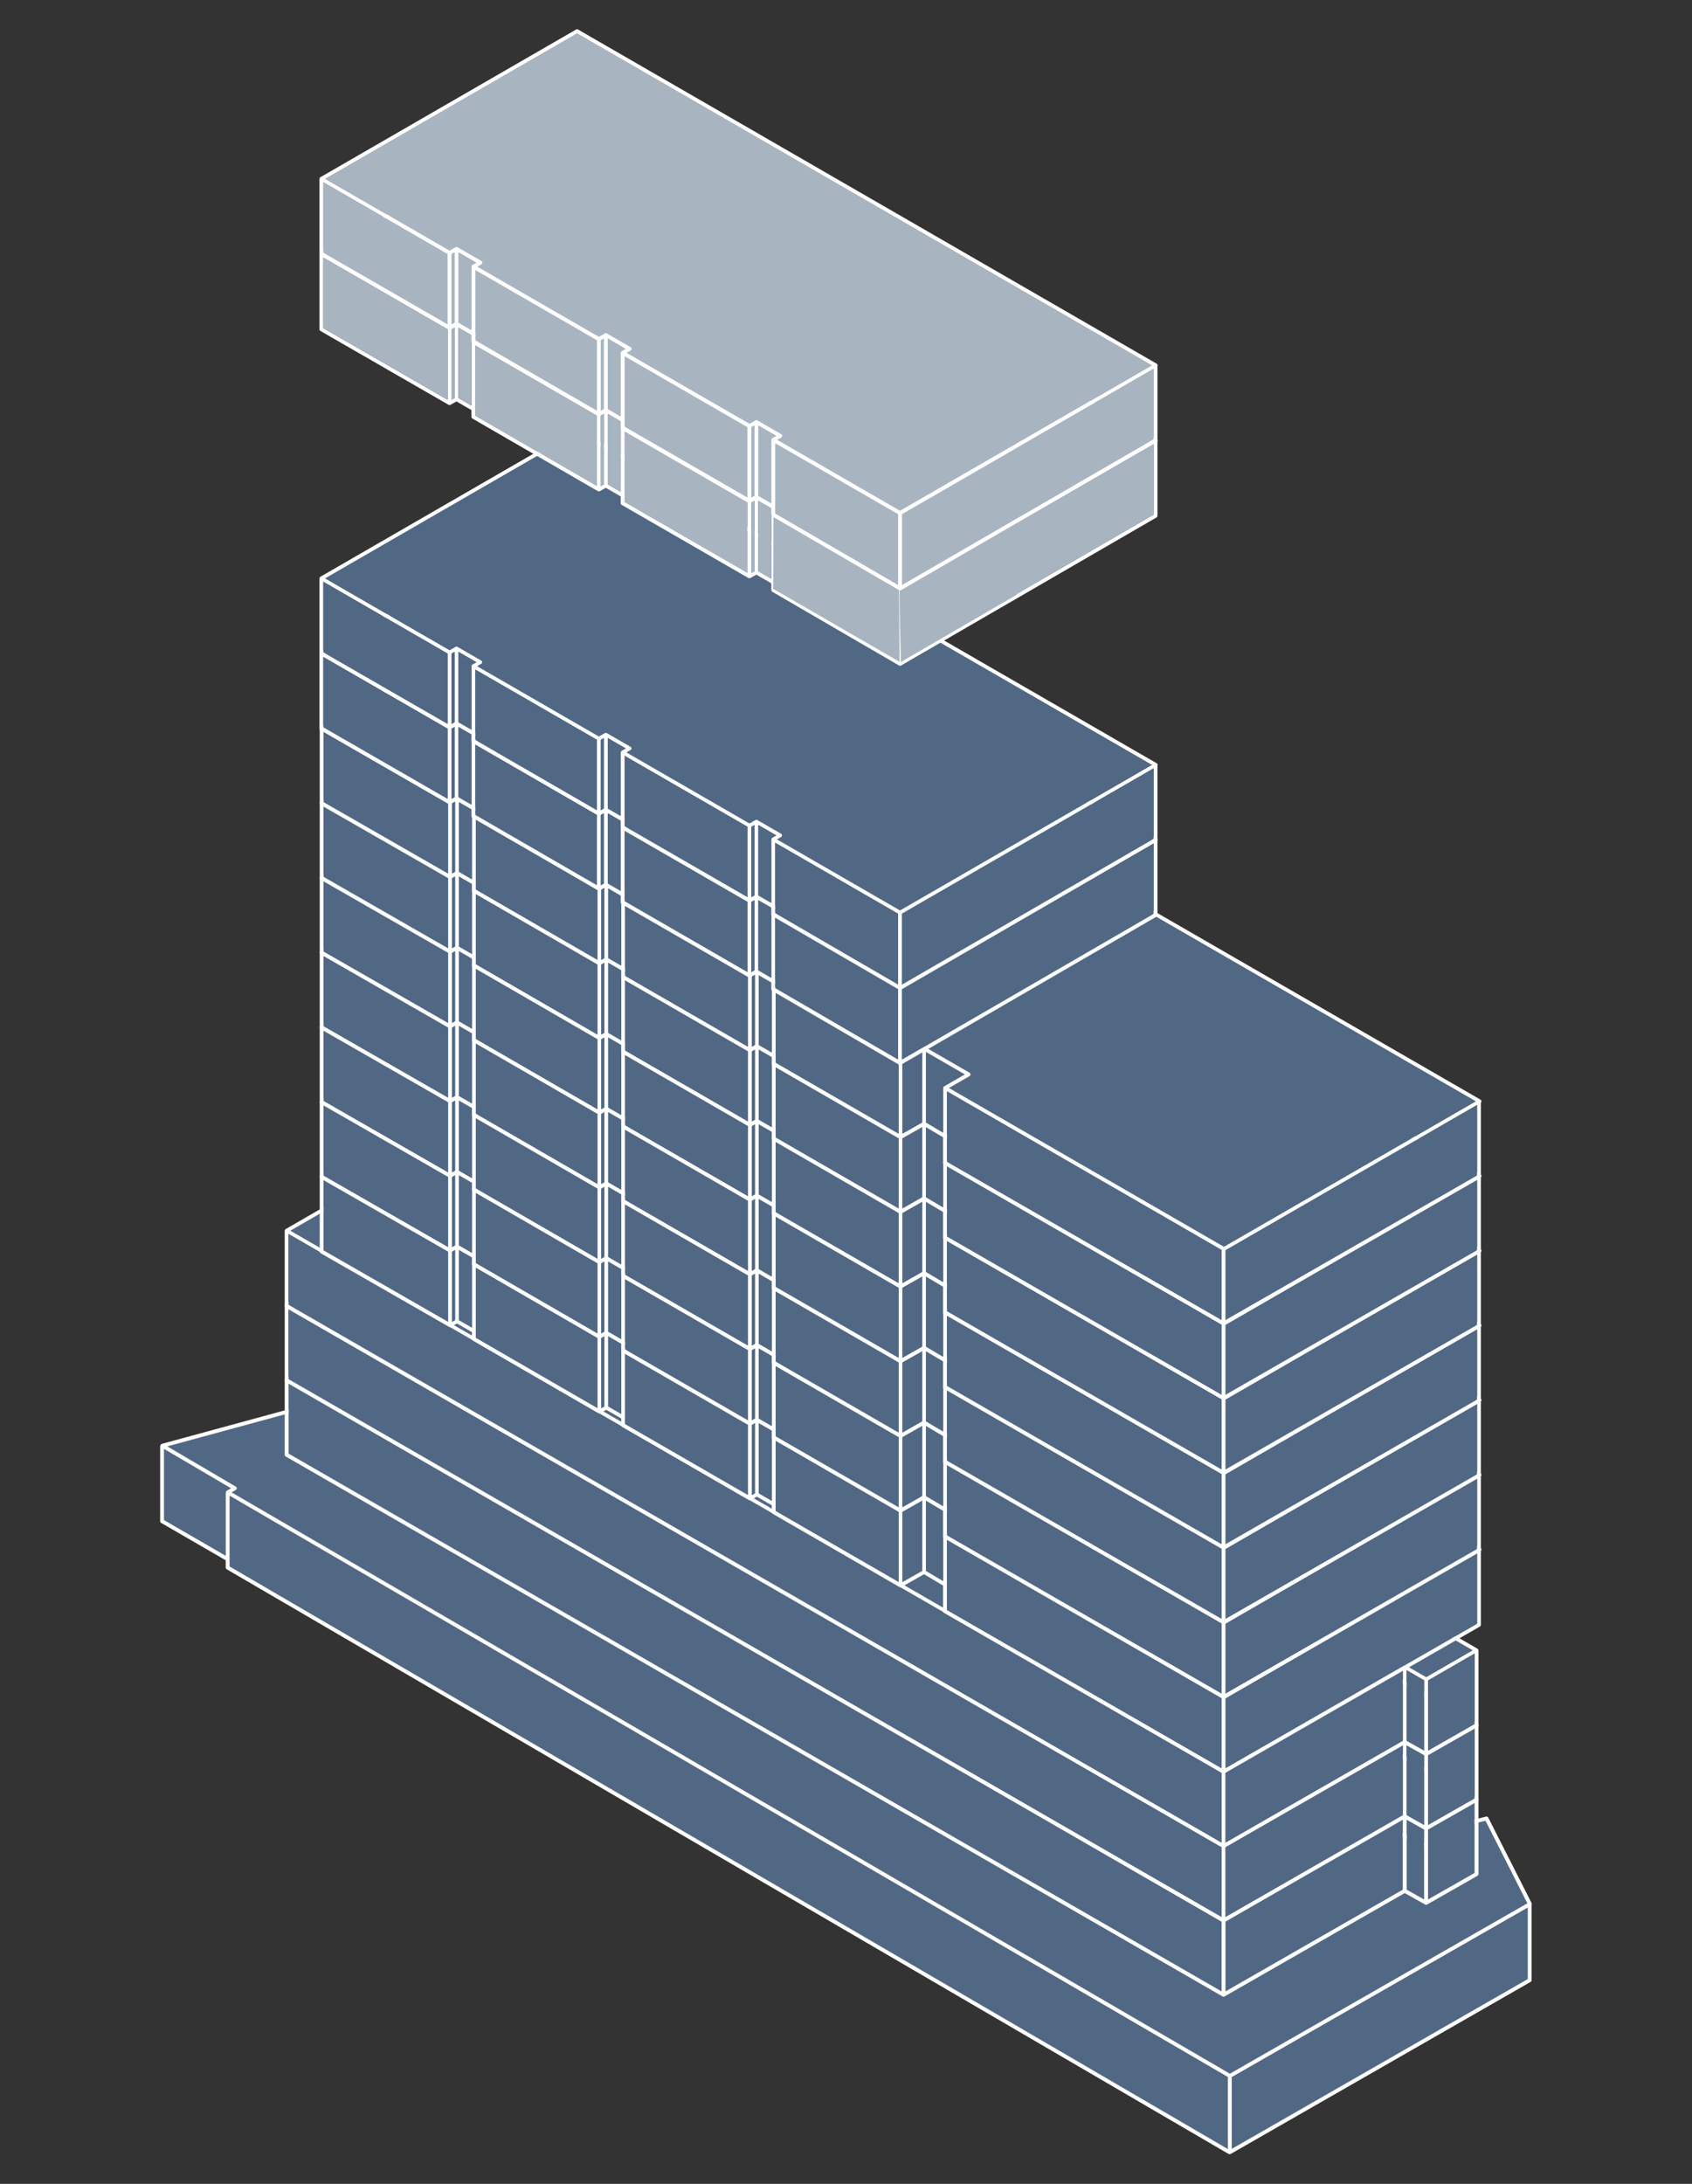<?xml version="1.0" encoding="UTF-8"?>
<svg xmlns="http://www.w3.org/2000/svg" viewBox="0 0 1304.97 1683.83">
  <rect x="0" y="0" width="1304.97" height="1683.83" fill="#333333" stroke="none"/>
  <defs>
    <style>
      .cls-1 {
        mix-blend-mode: hard-light;
      }

      .cls-1, .cls-2, .cls-3 {
        fill: #a8b5c1;
      }

      .cls-4 {
        fill: #516885;
      }

      .cls-5 {
        isolation: isolate;
      }

      .cls-6 {
        fill: #fff;
      }

      .cls-3 {
        mix-blend-mode: soft-light;
      }
    </style>
  </defs>
  <g class="cls-5">
    <g id="Layer_2" data-name="Layer 2">
      <g>
        <g>
          <path class="cls-4" d="M1178.27,1470.79v55.14l-228.26,130.91v-55.13c0-.07-.01-.14-.02-.2l228.28-130.72Z"></path>
          <path class="cls-4" d="M1145.69,1403.85l32.28,63.66-229.41,131.35-769.88-448.18,3.22-1.86c.46-.27.75-.76.75-1.29s-.28-1.03-.74-1.3l-52.84-31.02,203.27-55.34c.12-.03.23-.08.34-.14l66.49-37.32,545.32,314.84c.52.3.96.55,1.34.75.07.05.14.11.22.15l150.27,86.76c.47.27,1.04.27,1.5,0l27.62-15.94,20.25-5.12Z"></path>
          <path class="cls-4" d="M947.03,1601.45c-.01.08-.02.17-.02.26v55.28l-769.92-449.2v-54.57l769.94,448.23Z"></path>
          <path class="cls-4" d="M178.17,1147.51l-3.23,1.86c-.34.2-.59.53-.69.91-.1.2-.16.42-.16.65v48.63l-47.57-27.53v-54.84l51.65,30.32Z"></path>
          <path class="cls-6" d="M1178.27,1525.93v-55.14l-228.28,130.72c0,.06.02.13.02.2v55.13l228.26-130.91ZM174.09,1199.56v-48.63c0-.23.06-.45.16-.65.1-.38.35-.71.69-.91l3.23-1.86-51.65-30.32v54.84l47.57,27.53ZM947.03,1601.45l-769.94-448.23v54.57l769.92,449.2v-55.28c0-.09,0-.18.02-.26ZM944.49,1337.25l-545.32-314.84-66.49,37.32c-.11.06-.22.11-.34.14l-203.27,55.34,52.84,31.02c.46.27.74.76.74,1.3s-.29,1.02-.75,1.29l-3.22,1.86,769.88,448.18,229.41-131.35-32.28-63.66-20.25,5.12-27.62,15.94c-.46.27-1.03.27-1.5,0l-150.27-86.76c-.08-.04-.15-.1-.22-.15-.38-.2-.82-.45-1.34-.75ZM399.93,1019.38s547.38,316.03,547.63,316.18l149.51,86.32,27.05-15.62c.12-.07.25-.12.39-.15l21.61-5.46c.68-.18,1.39.15,1.71.77l33.46,66c.24.47.2,1-.04,1.43,0,.08.02.16.02.24v57.71c0,.54-.28,1.04-.75,1.3l-231.27,132.63c-.23.13-.49.2-.74.2-.15,0-.29-.03-.43-.07-.26,0-.52-.07-.75-.21l-772.5-450.71c-.46-.26-.74-.76-.74-1.29v-5.62l-49.82-28.84c-.46-.26-.75-.76-.75-1.29v-57.71c0-.33.11-.63.29-.88.13-.5.52-.92,1.04-1.06l206.52-56.23,67.07-37.65c.47-.26,1.03-.25,1.49.01Z"></path>
        </g>
        <g>
          <polygon class="cls-4" points="1137.28 1389.69 1137.28 1444.11 1101.38 1464.56 1101.38 1410.42 1137.28 1389.69"></polygon>
          <path class="cls-4" d="M1135.68,1387.15l-35.71,20.62-15.78-9.11c-.46-.27-1.03-.27-1.5,0l-138.88,80.18c-.05,0-.09-.01-.15-.01-.1,0-.21.01-.31.03l-719.21-415.23,175.13-101.11c25.43,14.67,692.14,399.11,736.41,424.63Z"></path>
          <polygon class="cls-4" points="1098.38 1410.31 1098.38 1464.58 1084.9 1457.01 1084.9 1402.53 1098.38 1410.31"></polygon>
          <polygon class="cls-4" points="1081.9 1402.59 1081.9 1457.02 945.16 1535.45 945.16 1481.53 1081.9 1402.59"></polygon>
          <polygon class="cls-4" points="942.16 1481.64 942.16 1535.45 222.57 1120.8 222.57 1066.19 942.16 1481.64"></polygon>
          <path class="cls-6" d="M1140.28,1387.26v57.72c0,.54-.29,1.03-.76,1.3l-38.9,22.17c-.09.05-.19.08-.29.12-.02,0-.04.02-.07.02-.12.04-.25.05-.38.05s-.26-.01-.38-.05c-.05-.01-.09-.03-.14-.05-.07-.03-.15-.05-.22-.09l-15.73-8.84-138.99,79.73h0c-.06.04-.13.06-.19.08s-.11.06-.17.07c-.13.03-.26.05-.38.05h0c-.17,0-.35-.04-.52-.11-.07-.02-.15-.05-.22-.09l-722.6-416.37c-.46-.27-.75-.77-.75-1.3v-57.72c0-.18.04-.35.1-.51.06-.46.32-.87.72-1.11l177.91-102.71c.75-.68,1.78-.09,2.25.18l738.88,426.05c.14.08.26.2.37.32.29.27.48.66.48,1.09ZM1137.28,1444.11v-54.42l-35.9,20.73v54.14l35.9-20.45ZM1099.97,1407.77l35.71-20.62c-44.27-25.52-710.98-409.96-736.41-424.63l-175.13,101.11,719.21,415.23c.1-.02.21-.03.31-.03.06,0,.1.01.15.01l138.88-80.18c.47-.27,1.04-.27,1.5,0l15.78,9.11ZM1098.38,1464.58v-54.27l-13.48-7.78v54.48l13.48,7.57ZM1081.9,1457.02v-54.43l-136.74,78.94v53.92l136.74-78.43ZM942.16,1535.45v-53.81l-719.59-415.45v54.61l719.59,414.65Z"></path>
        </g>
        <g>
          <path class="cls-6" d="M1140.28,1329.89v57.71c0,.54-.28,1.04-.75,1.31l-38.91,22.16c-.09.05-.19.09-.29.12l-.06.03c-.13.03-.26.05-.39.05s-.25-.02-.38-.05c-.05,0-.09-.04-.14-.06-.07-.02-.14-.05-.21-.08l-15.74-8.85-138.99,79.73h0s0,0,0,0c-.06.03-.12.05-.19.08-.05.02-.11.05-.17.07-.12.03-.25.05-.38.05-.18,0-.36-.05-.53-.11-.07-.03-.15-.05-.22-.09l-722.59-416.38c-.47-.27-.75-.76-.75-1.3v-57.71c0-.18.03-.35.09-.52.06-.46.32-.87.73-1.1l177.9-102.72c.76-.68,1.78-.09,2.25.18l738.88,426.06c.15.08.26.19.37.31.3.27.48.66.48,1.1ZM1137.28,1386.73v-54.42l-35.9,20.73v54.15l35.9-20.46ZM1099.97,1350.39l35.71-20.61c-44.26-25.53-710.9-409.92-736.41-424.63l-175.12,101.1,719.2,415.24c.1-.02.21-.04.32-.04.05,0,.1.01.15.02l138.88-80.18c.46-.27,1.03-.27,1.5,0l15.77,9.1ZM1098.38,1407.2v-54.26l-13.48-7.78v54.47l13.48,7.57ZM1081.9,1399.64v-54.43l-136.73,78.94v53.93l136.73-78.44ZM942.17,1478.07v-53.8L222.58,1008.81v54.61l719.59,414.65Z"></path>
          <polygon class="cls-4" points="1137.28 1332.31 1137.28 1386.73 1101.38 1407.19 1101.38 1353.04 1137.28 1332.31"></polygon>
          <path class="cls-4" d="M1135.68,1329.78l-35.71,20.61-15.77-9.1c-.47-.27-1.04-.27-1.5,0l-138.88,80.18c-.05,0-.1-.02-.15-.02-.11,0-.22.02-.32.04L224.15,1006.25l175.12-101.1c25.51,14.71,692.15,399.1,736.41,424.63Z"></path>
          <polygon class="cls-4" points="1098.38 1352.94 1098.38 1407.2 1084.9 1399.63 1084.9 1345.16 1098.38 1352.94"></polygon>
          <polygon class="cls-4" points="1081.9 1345.21 1081.9 1399.64 945.17 1478.08 945.17 1424.15 1081.9 1345.21"></polygon>
          <polygon class="cls-4" points="942.17 1424.27 942.17 1478.07 222.58 1063.42 222.58 1008.81 942.17 1424.27"></polygon>
        </g>
        <g>
          <path class="cls-6" d="M1140.28,1272.56v57.71c0,.54-.28,1.04-.75,1.31l-38.91,22.16c-.09.05-.19.09-.29.12l-.06.03c-.13.03-.26.05-.39.05s-.25-.02-.38-.05c-.05,0-.09-.04-.14-.06-.07-.02-.14-.05-.21-.08l-15.74-8.85-138.99,79.73h0s0,0,0,0c-.06.03-.12.05-.19.08-.05.02-.11.05-.17.07-.12.03-.25.05-.38.05-.18,0-.36-.05-.53-.11-.07-.03-.15-.05-.22-.09L220.33,1008.26c-.47-.27-.75-.76-.75-1.3v-57.71c0-.18.03-.35.09-.52.06-.46.32-.87.73-1.1l177.9-102.72c.76-.68,1.78-.09,2.25.18l738.88,426.06c.15.08.26.19.37.31.3.27.48.66.48,1.1ZM1137.28,1329.4v-54.42l-35.9,20.73v54.15l35.9-20.46ZM1099.97,1293.06l35.71-20.61c-44.26-25.53-710.9-409.92-736.41-424.63l-175.12,101.1,719.2,415.24c.1-.02.21-.04.32-.04.05,0,.1.01.15.02l138.88-80.18c.46-.27,1.03-.27,1.5,0l15.77,9.1ZM1098.38,1349.87v-54.26l-13.48-7.78v54.47l13.48,7.57ZM1081.9,1342.31v-54.43l-136.73,78.94v53.93l136.73-78.44ZM942.17,1420.74v-53.8L222.58,951.48v54.61l719.59,414.65Z"></path>
          <polygon class="cls-4" points="1137.28 1274.98 1137.28 1329.4 1101.38 1349.86 1101.38 1295.71 1137.28 1274.98"></polygon>
          <path class="cls-4" d="M1135.68,1272.45l-35.71,20.61-15.77-9.1c-.47-.27-1.04-.27-1.5,0l-138.88,80.18c-.05,0-.1-.02-.15-.02-.11,0-.22.02-.32.04L224.15,948.92l175.12-101.1c25.51,14.71,692.15,399.1,736.41,424.63Z"></path>
          <polygon class="cls-4" points="1098.38 1295.61 1098.38 1349.87 1084.9 1342.3 1084.9 1287.83 1098.38 1295.61"></polygon>
          <polygon class="cls-4" points="1081.9 1287.88 1081.9 1342.31 945.17 1420.75 945.17 1366.82 1081.9 1287.88"></polygon>
          <polygon class="cls-4" points="942.17 1366.94 942.17 1420.74 222.58 1006.09 222.58 951.48 942.17 1366.94"></polygon>
        </g>
        <g>
          <path class="cls-6" d="M1142.59,1194.77c0,.4-.15.77-.42,1.04v56.99c0,.53-.29,1.03-.75,1.3l-194.8,111.87-1.49-2.6,194.04-111.44v-54.32l-193.63,111.79-1.5-2.59,194.05-112.04-692.66-399.91-194.19,112.12,95.88,55.35,4.6-2.65c.46-.27,1.03-.27,1.5,0l18.37,10.6c.46.27.75.77.75,1.3s-.29,1.03-.75,1.3l-3.11,1.79,93.79,54.15,4.6-2.66c.47-.27,1.04-.27,1.5,0l18.36,10.6c.47.27.75.76.75,1.3s-.28,1.03-.75,1.3l-3.1,1.79,94.76,54.71-1.53,2.58-94.75-54.7v54.29l-1.5,2.59-.75-.43c-.46-.26-.75-.76-.75-1.29v-5.25l-11.51-6.65-4.62,2.62c-.07.04-.14.06-.22.09-.04.01-.09.04-.14.05-.13.04-.25.05-.38.05-.17,0-.33-.04-.49-.09-.09-.03-.18-.06-.26-.11l-96.77-55.97c-.46-.27-.74-.76-.74-1.3v-5.23l-11.52-6.66-4.6,2.61h-.02c-.06.04-.13.06-.2.09-.05.02-.1.05-.16.06-.12.03-.25.05-.38.05s-.26-.02-.38-.05c-.13-.03-.25-.08-.37-.15l-99-56.78c-.47-.26-.76-.76-.76-1.3v-57.71c0-.33.11-.62.28-.87.13-.29.33-.55.62-.72l197.19-113.85c.47-.27,1.04-.27,1.5,0l695.66,401.64c.47.27.75.77.75,1.3ZM479.88,1039.85l3.1-1.79-13.88-8.01v54.36l10.01,5.78v-49.01c0-.24.06-.46.16-.66.01-.03.03-.05.04-.08.01,0,.01-.02.02-.04.01-.01.02-.02.02-.03.02-.02.03-.04.04-.05l.09-.12s.06-.07.09-.1c.04-.04.07-.07.11-.1.04-.04.09-.07.13-.1.02-.01.05-.03.07-.05ZM466.1,1084.4v-54.33l-2.36,1.37v54.3l2.36-1.34ZM460.74,1085.71v-54.31l-93.76-54.14v54.22l93.76,54.23ZM365.02,973.21l2.82-1.63-13.87-8.01v54.29l10.01,5.78v-49.01c0-.67.44-1.23,1.04-1.42ZM350.97,1017.85v-54.28l-2.37,1.37v54.25l2.37-1.34ZM345.6,1019.17v-54.25l-96.01-55.43v54.62l96.01,55.06Z"></path>
          <polygon class="cls-4" points="1139.17 1197.61 1139.17 1251.93 945.13 1363.37 945.13 1309.64 945.54 1309.4 1139.17 1197.61"></polygon>
          <path class="cls-4" d="M1138.09,1194.77l-194.05,112.04c-.12-.03-.25-.06-.38-.06l-211.78-122.27,15.88-9.17c.47-.27.75-.77.75-1.3s-.28-1.04-.75-1.3l-34.36-19.84c-.47-.27-1.04-.27-1.5,0l-17.39,10.03-94.76-54.71,3.1-1.79c.46-.27.75-.76.75-1.3s-.29-1.03-.75-1.3l-18.36-10.6c-.46-.27-1.04-.27-1.5,0l-4.6,2.66-94.76-54.71,3.1-1.79c.47-.27.75-.76.75-1.3s-.28-1.03-.75-1.3l-18.36-10.6c-.46-.27-1.03-.27-1.5,0l-4.6,2.66-93.79-54.15,3.11-1.79c.46-.27.75-.76.75-1.3s-.29-1.03-.75-1.3l-18.37-10.6c-.47-.27-1.04-.27-1.5,0l-4.6,2.65-95.88-55.35,194.19-112.12,692.66,399.91Z"></path>
          <path class="cls-6" d="M945.13,1363.37l1.49,2.6-2.24,1.29s-.1.04-.15.06c-.07.03-.14.07-.21.09-.13.04-.26.05-.39.05-.16,0-.32-.03-.48-.09-.09-.03-.18-.06-.26-.11h-.01l-214.76-123.67c-.46-.27-.75-.77-.75-1.3v-19.79l-14.69-8.72-17.42,9.87c-.07.05-.16.07-.24.1-.04.02-.07.04-.12.05-.12.03-.25.05-.38.05-.15,0-.31-.03-.46-.08-.1-.03-.19-.07-.28-.12h-.01l-97.78-56.46c-.47-.27-.75-.76-.75-1.3v-5.25l-11.51-6.65-4.61,2.61h-.01s-.01,0-.01,0c-.07.04-.15.06-.22.09-.05.02-.09.04-.13.06-.13.03-.26.05-.38.05h-.01c-.11,0-.23-.02-.34-.05h-.04s-.01-.01-.02-.01c-.12-.03-.23-.08-.34-.14,0,0,0,0-.01,0l-97-55.98,1.5-2.59,94.75,54.68v-54.27l1.53-2.58,4.6-2.66c.46-.27,1.04-.27,1.5,0l18.36,10.6c.46.27.75.76.75,1.3s-.29,1.03-.75,1.3l-3.1,1.79,94.76,54.71,17.39-10.03c.46-.27,1.03-.27,1.5,0l34.36,19.84c.47.26.75.76.75,1.3s-.28,1.03-.75,1.3l-15.88,9.17,211.78,122.27c.13,0,.26.03.38.06l1.5,2.59-.41.24v53.73ZM942.13,1363.37v-54.04l-211.76-122.26v54.35l211.76,121.95ZM728.13,1183.18l15.88-9.17-29.81-17.21v54.39l13.17,7.82v-34.44s0-.08,0-.12,0-.08.01-.12c0-.05.01-.09.02-.14s.02-.1.03-.14c.02-.05.03-.09.05-.13.02-.05.04-.1.07-.15.01-.01.01-.03.02-.04.01-.03.03-.05.05-.07.03-.05.06-.09.09-.13s.07-.08.1-.11.07-.07.11-.1.08-.07.13-.1c.02-.01.04-.03.07-.04ZM711.2,1211.17v-54.44l-15.18,8.77v54.27l15.18-8.6ZM693.02,1219.75v-54.24l-94.78-54.73v54.24l94.78,54.73ZM596.19,1106.78l2.91-1.68-13.87-8.01v54.3l10.01,5.79v-49c0-.64.39-1.18.95-1.4ZM582.23,1151.39v-54.28l-2.37,1.36v54.26l2.37-1.34Z"></path>
          <polygon class="cls-4" points="942.13 1309.33 942.13 1363.37 730.37 1241.42 730.37 1187.07 942.13 1309.33"></polygon>
          <path class="cls-4" d="M744.01,1174.01l-15.88,9.17s-.05.03-.07.04c-.05.03-.09.07-.13.1s-.08.07-.11.1-.07.07-.1.11-.06.08-.09.13c-.02.02-.04.04-.05.07-.01.01-.01.03-.02.04-.03.05-.05.1-.07.15-.02.04-.03.08-.05.13-.01.04-.02.09-.03.14s-.02.09-.02.14c-.01.04-.01.08-.01.12s0,.08,0,.12v34.44l-13.17-7.82v-54.39l29.81,17.21Z"></path>
          <polygon class="cls-4" points="711.2 1156.73 711.2 1211.17 696.02 1219.77 696.02 1165.5 711.2 1156.73"></polygon>
          <polygon class="cls-4" points="693.02 1165.51 693.02 1219.75 598.24 1165.02 598.24 1110.78 693.02 1165.51"></polygon>
          <path class="cls-4" d="M599.1,1105.1l-2.91,1.68c-.56.22-.95.76-.95,1.4v49l-10.01-5.79v-54.3l13.87,8.01Z"></path>
          <polygon class="cls-4" points="582.23 1097.11 582.23 1151.39 579.86 1152.73 579.86 1098.47 582.23 1097.11"></polygon>
          <polygon class="cls-4" points="576.86 1098.44 576.86 1152.71 482.11 1098.03 482.11 1043.74 576.86 1098.44"></polygon>
          <path class="cls-4" d="M482.98,1038.06l-3.1,1.79s-.05.04-.07.05c-.04.03-.09.06-.13.1-.04.03-.07.06-.11.1-.03.03-.06.06-.09.1l-.09.12s-.02.03-.04.05c0,.01-.01.02-.02.03-.01.02-.01.03-.02.04-.01.03-.03.05-.04.08-.1.2-.16.42-.16.66v49.01l-10.01-5.78v-54.36l13.88,8.01Z"></path>
          <polygon class="cls-4" points="466.1 1030.07 466.1 1084.4 463.74 1085.74 463.74 1031.44 466.1 1030.07"></polygon>
          <polygon class="cls-4" points="460.74 1031.4 460.74 1085.71 366.98 1031.48 366.98 977.26 460.74 1031.4"></polygon>
          <path class="cls-4" d="M367.84,971.58l-2.82,1.63c-.6.19-1.04.75-1.04,1.42v49.01l-10.01-5.78v-54.29l13.87,8.01Z"></path>
          <polygon class="cls-4" points="350.97 963.57 350.97 1017.85 348.6 1019.19 348.6 964.94 350.97 963.57"></polygon>
          <polygon class="cls-4" points="345.6 964.92 345.6 1019.17 249.59 964.11 249.59 909.49 345.6 964.92"></polygon>
        </g>
        <g>
          <path class="cls-6" d="M1142.59,1137.17c0,.4-.15.77-.42,1.04v56.99c0,.53-.29,1.03-.75,1.3l-194.8,111.87-1.49-2.6,194.04-111.44v-54.32l-193.63,111.79-1.5-2.59,194.05-112.04-692.66-399.91-194.19,112.12,95.88,55.35,4.6-2.65c.46-.27,1.03-.27,1.5,0l18.37,10.6c.46.27.75.77.75,1.3s-.29,1.03-.75,1.3l-3.11,1.79,93.79,54.15,4.6-2.66c.47-.27,1.04-.27,1.5,0l18.36,10.6c.47.27.75.76.75,1.3s-.28,1.03-.75,1.3l-3.1,1.79,94.76,54.71-1.53,2.58-94.75-54.7v54.29l-1.5,2.59-.75-.43c-.46-.26-.75-.76-.75-1.29v-5.25l-11.51-6.65-4.62,2.62c-.07.04-.14.06-.22.09-.04.01-.09.04-.14.05-.13.04-.25.05-.38.05-.17,0-.33-.04-.49-.09-.09-.03-.18-.06-.26-.11l-96.77-55.97c-.46-.27-.74-.76-.74-1.3v-5.23l-11.52-6.66-4.6,2.61h-.02c-.06.04-.13.06-.2.09-.05.02-.1.05-.16.06-.12.03-.25.05-.38.05s-.26-.02-.38-.05c-.13-.03-.25-.08-.37-.15l-99-56.78c-.47-.26-.76-.76-.76-1.3v-57.71c0-.33.11-.62.28-.87.13-.29.33-.55.62-.72l197.19-113.85c.47-.27,1.04-.27,1.5,0l695.66,401.64c.47.27.75.77.75,1.3ZM479.88,982.25l3.1-1.79-13.88-8.01v54.36l10.01,5.78v-49.01c0-.24.06-.46.16-.66.01-.03.03-.05.04-.08.01,0,.01-.02.02-.04.01-.01.02-.02.02-.03.02-.02.03-.04.04-.05l.09-.12s.06-.07.09-.1c.04-.04.07-.07.11-.1.04-.04.09-.07.13-.1.02-.01.05-.03.07-.05ZM466.1,1026.8v-54.33l-2.36,1.37v54.3l2.36-1.34ZM460.74,1028.11v-54.31l-93.76-54.14v54.22l93.76,54.23ZM365.02,915.61l2.82-1.63-13.87-8.01v54.29l10.01,5.78v-49.01c0-.67.44-1.23,1.04-1.42ZM350.97,960.25v-54.28l-2.37,1.37v54.25l2.37-1.34ZM345.6,961.57v-54.25l-96.01-55.43v54.62l96.01,55.06Z"></path>
          <polygon class="cls-4" points="1139.17 1140.01 1139.17 1194.33 945.13 1305.77 945.13 1252.04 945.54 1251.8 1139.17 1140.01"></polygon>
          <path class="cls-4" d="M1138.09,1137.17l-194.05,112.04c-.12-.03-.25-.06-.38-.06l-211.78-122.27,15.88-9.17c.47-.27.75-.77.75-1.3s-.28-1.04-.75-1.3l-34.36-19.84c-.47-.27-1.04-.27-1.5,0l-17.39,10.03-94.76-54.71,3.1-1.79c.46-.27.75-.76.75-1.3s-.29-1.03-.75-1.3l-18.36-10.6c-.46-.27-1.04-.27-1.5,0l-4.6,2.66-94.76-54.71,3.1-1.79c.47-.27.75-.76.75-1.3s-.28-1.03-.75-1.3l-18.36-10.6c-.46-.27-1.03-.27-1.5,0l-4.6,2.66-93.79-54.15,3.11-1.79c.46-.27.75-.76.75-1.3s-.29-1.03-.75-1.3l-18.37-10.6c-.47-.27-1.04-.27-1.5,0l-4.6,2.65-95.88-55.35,194.19-112.12,692.66,399.91Z"></path>
          <path class="cls-6" d="M945.13,1305.77l1.49,2.6-2.24,1.29s-.1.04-.15.06c-.07.03-.14.07-.21.09-.13.04-.26.05-.39.05-.16,0-.32-.03-.48-.09-.09-.03-.18-.06-.26-.11h-.01l-214.76-123.67c-.46-.27-.75-.77-.75-1.3v-19.79l-14.69-8.72-17.42,9.87c-.07.05-.16.07-.24.1-.04.02-.07.04-.12.05-.12.03-.25.05-.38.05-.15,0-.31-.03-.46-.08-.1-.03-.19-.07-.28-.12h-.01l-97.78-56.46c-.47-.27-.75-.76-.75-1.3v-5.25l-11.51-6.65-4.61,2.61h-.01s-.01,0-.01,0c-.07.04-.15.06-.22.09-.05.02-.09.04-.13.06-.13.03-.26.05-.38.05h-.01c-.11,0-.23-.02-.34-.05h-.04s-.01-.01-.02-.01c-.12-.03-.23-.08-.34-.14,0,0,0,0-.01,0l-97-55.98,1.5-2.59,94.75,54.68v-54.27l1.53-2.58,4.6-2.66c.46-.27,1.04-.27,1.5,0l18.36,10.6c.46.27.75.76.75,1.3s-.29,1.03-.75,1.3l-3.1,1.79,94.76,54.71,17.39-10.03c.46-.27,1.03-.27,1.5,0l34.36,19.84c.47.26.75.76.75,1.3s-.28,1.03-.75,1.3l-15.88,9.17,211.78,122.27c.13,0,.26.03.38.06l1.5,2.59-.41.24v53.73ZM942.13,1305.77v-54.04l-211.76-122.26v54.35l211.76,121.95ZM728.13,1125.58l15.88-9.17-29.81-17.21v54.39l13.17,7.82v-34.44s0-.08,0-.12,0-.08.01-.12c0-.05.01-.09.02-.14s.02-.1.03-.14c.02-.05.03-.09.05-.13.02-.05.04-.1.07-.15.01-.01.01-.03.02-.04.01-.03.03-.05.05-.07.03-.05.06-.09.09-.13s.07-.08.1-.11.07-.07.11-.1.08-.07.13-.1c.02-.01.04-.03.07-.04ZM711.2,1153.57v-54.44l-15.18,8.77v54.27l15.18-8.6ZM693.02,1162.15v-54.24l-94.78-54.73v54.24l94.78,54.73ZM596.19,1049.18l2.91-1.68-13.87-8.01v54.3l10.01,5.79v-49c0-.64.39-1.18.95-1.4ZM582.23,1093.79v-54.28l-2.37,1.36v54.26l2.37-1.34Z"></path>
          <polygon class="cls-4" points="942.13 1251.73 942.13 1305.77 730.37 1183.82 730.37 1129.47 942.13 1251.73"></polygon>
          <path class="cls-4" d="M744.01,1116.41l-15.88,9.17s-.05.03-.07.04c-.05.03-.09.07-.13.1s-.08.07-.11.1-.07.07-.1.11-.06.08-.09.13c-.02.02-.04.04-.05.07-.01.01-.01.03-.02.04-.03.05-.05.1-.07.15-.02.04-.03.08-.05.13-.01.04-.02.09-.03.14s-.02.09-.02.14c-.01.04-.01.08-.01.12s0,.08,0,.12v34.44l-13.17-7.82v-54.39l29.81,17.21Z"></path>
          <polygon class="cls-4" points="711.2 1099.13 711.2 1153.57 696.02 1162.17 696.02 1107.9 711.2 1099.13"></polygon>
          <polygon class="cls-4" points="693.02 1107.91 693.02 1162.15 598.24 1107.42 598.24 1053.18 693.02 1107.91"></polygon>
          <path class="cls-4" d="M599.1,1047.5l-2.91,1.68c-.56.22-.95.76-.95,1.4v49l-10.01-5.79v-54.3l13.87,8.01Z"></path>
          <polygon class="cls-4" points="582.23 1039.51 582.23 1093.79 579.86 1095.13 579.86 1040.87 582.23 1039.51"></polygon>
          <polygon class="cls-4" points="576.86 1040.84 576.86 1095.11 482.11 1040.43 482.11 986.14 576.86 1040.84"></polygon>
          <path class="cls-4" d="M482.98,980.46l-3.1,1.79s-.05.04-.07.05c-.04.03-.09.06-.13.1-.04.03-.07.06-.11.1-.03.03-.06.06-.09.1l-.09.12s-.02.03-.04.05c0,.01-.01.02-.02.03-.01.02-.01.03-.02.04-.01.03-.03.05-.04.08-.1.2-.16.42-.16.66v49.01l-10.01-5.78v-54.36l13.88,8.01Z"></path>
          <polygon class="cls-4" points="466.1 972.47 466.1 1026.8 463.74 1028.14 463.74 973.84 466.1 972.47"></polygon>
          <polygon class="cls-4" points="460.74 973.8 460.74 1028.11 366.98 973.88 366.98 919.66 460.74 973.8"></polygon>
          <path class="cls-4" d="M367.84,913.98l-2.82,1.63c-.6.19-1.04.75-1.04,1.42v49.01l-10.01-5.78v-54.29l13.87,8.01Z"></path>
          <polygon class="cls-4" points="350.97 905.97 350.97 960.25 348.6 961.59 348.6 907.34 350.97 905.97"></polygon>
          <polygon class="cls-4" points="345.6 907.32 345.6 961.57 249.59 906.51 249.59 851.89 345.6 907.32"></polygon>
        </g>
        <g>
          <path class="cls-6" d="M1142.59,1079.57c0,.4-.15.77-.42,1.04v56.99c0,.53-.29,1.03-.75,1.3l-194.8,111.87-1.49-2.6,194.04-111.44v-54.32l-193.63,111.79-1.5-2.59,194.05-112.04-692.66-399.91-194.19,112.12,95.88,55.35,4.6-2.65c.46-.27,1.03-.27,1.5,0l18.37,10.6c.46.27.75.77.75,1.3s-.29,1.03-.75,1.3l-3.11,1.79,93.79,54.15,4.6-2.66c.47-.27,1.04-.27,1.5,0l18.36,10.6c.47.27.75.76.75,1.3s-.28,1.03-.75,1.3l-3.1,1.79,94.76,54.71-1.53,2.58-94.75-54.7v54.29l-1.5,2.59-.75-.43c-.46-.26-.75-.76-.75-1.29v-5.25l-11.51-6.65-4.62,2.62c-.07.04-.14.06-.22.09-.04.01-.09.04-.14.05-.13.04-.25.05-.38.05-.17,0-.33-.04-.49-.09-.09-.03-.18-.06-.26-.11l-96.77-55.97c-.46-.27-.74-.76-.74-1.3v-5.23l-11.52-6.66-4.6,2.61h-.02c-.06.04-.13.06-.2.09-.05.02-.1.05-.16.06-.12.03-.25.05-.38.05s-.26-.02-.38-.05c-.13-.03-.25-.08-.37-.15l-99-56.78c-.47-.26-.76-.76-.76-1.3v-57.71c0-.33.11-.62.28-.87.13-.29.33-.55.62-.72l197.19-113.85c.47-.27,1.04-.27,1.5,0l695.66,401.64c.47.27.75.77.75,1.3ZM479.88,924.65l3.1-1.79-13.88-8.01v54.36l10.01,5.78v-49.01c0-.24.06-.46.16-.66.01-.03.03-.05.04-.08.01,0,.01-.02.02-.04.01-.01.02-.02.02-.03.02-.02.03-.04.04-.05l.09-.12s.06-.07.09-.1c.04-.04.07-.07.11-.1.04-.04.09-.07.13-.1.02-.01.05-.03.07-.05ZM466.1,969.2v-54.33l-2.36,1.37v54.3l2.36-1.34ZM460.74,970.51v-54.31l-93.76-54.14v54.22l93.76,54.23ZM365.02,858.01l2.82-1.63-13.87-8.01v54.29l10.01,5.78v-49.01c0-.67.44-1.23,1.04-1.42ZM350.97,902.65v-54.28l-2.37,1.37v54.25l2.37-1.34ZM345.6,903.97v-54.25l-96.01-55.43v54.62l96.01,55.06Z"></path>
          <polygon class="cls-4" points="1139.17 1082.41 1139.17 1136.73 945.13 1248.17 945.13 1194.44 945.54 1194.2 1139.17 1082.41"></polygon>
          <path class="cls-4" d="M1138.09,1079.57l-194.05,112.04c-.12-.03-.25-.06-.38-.06l-211.78-122.27,15.88-9.17c.47-.27.75-.77.75-1.3s-.28-1.04-.75-1.3l-34.36-19.84c-.47-.27-1.04-.27-1.5,0l-17.39,10.03-94.76-54.71,3.1-1.79c.46-.27.75-.76.75-1.3s-.29-1.03-.75-1.3l-18.36-10.6c-.46-.27-1.04-.27-1.5,0l-4.6,2.66-94.76-54.71,3.1-1.79c.47-.27.75-.76.75-1.3s-.28-1.03-.75-1.3l-18.36-10.6c-.46-.27-1.03-.27-1.5,0l-4.6,2.66-93.79-54.15,3.11-1.79c.46-.27.75-.76.75-1.3s-.29-1.03-.75-1.3l-18.37-10.6c-.47-.27-1.04-.27-1.5,0l-4.6,2.65-95.88-55.35,194.19-112.12,692.66,399.91Z"></path>
          <path class="cls-6" d="M945.13,1248.17l1.49,2.6-2.24,1.29s-.1.04-.15.06c-.07.03-.14.07-.21.09-.13.04-.26.05-.39.05-.16,0-.32-.03-.48-.09-.09-.03-.18-.06-.26-.11h-.01l-214.76-123.67c-.46-.27-.75-.77-.75-1.3v-19.79l-14.69-8.72-17.42,9.87c-.07.05-.16.07-.24.1-.04.02-.07.04-.12.05-.12.03-.25.05-.38.05-.15,0-.31-.03-.46-.08-.1-.03-.19-.07-.28-.12h-.01l-97.78-56.46c-.47-.27-.75-.76-.75-1.3v-5.25l-11.51-6.65-4.61,2.61h-.01s-.01,0-.01,0c-.07.04-.15.06-.22.09-.05.02-.09.04-.13.06-.13.03-.26.05-.38.05h-.01c-.11,0-.23-.02-.34-.05h-.04s-.01-.01-.02-.01c-.12-.03-.23-.08-.34-.14,0,0,0,0-.01,0l-97-55.98,1.5-2.59,94.75,54.68v-54.27l1.53-2.58,4.6-2.66c.46-.27,1.04-.27,1.5,0l18.36,10.6c.46.27.75.76.75,1.3s-.29,1.03-.75,1.3l-3.1,1.79,94.76,54.71,17.39-10.03c.46-.27,1.03-.27,1.5,0l34.36,19.84c.47.26.75.76.75,1.3s-.28,1.03-.75,1.3l-15.88,9.17,211.78,122.27c.13,0,.26.03.38.06l1.5,2.59-.41.24v53.73ZM942.13,1248.17v-54.04l-211.76-122.26v54.35l211.76,121.95ZM728.13,1067.98l15.88-9.17-29.81-17.21v54.39l13.17,7.82v-34.44s0-.08,0-.12,0-.08.01-.12c0-.05.01-.09.02-.14s.02-.1.03-.14c.02-.05.03-.09.05-.13.02-.05.04-.1.07-.15.01-.01.01-.03.02-.04.01-.03.03-.05.05-.07.03-.05.06-.09.09-.13s.07-.08.1-.11.07-.07.11-.1.08-.07.13-.1c.02-.01.04-.03.07-.04ZM711.2,1095.97v-54.44l-15.18,8.77v54.27l15.18-8.6ZM693.02,1104.55v-54.24l-94.78-54.73v54.24l94.78,54.73ZM596.19,991.58l2.91-1.68-13.87-8.01v54.3l10.01,5.79v-49c0-.64.39-1.18.95-1.4ZM582.23,1036.19v-54.28l-2.37,1.36v54.26l2.37-1.34Z"></path>
          <polygon class="cls-4" points="942.13 1194.13 942.13 1248.17 730.37 1126.22 730.37 1071.87 942.13 1194.13"></polygon>
          <path class="cls-4" d="M744.01,1058.81l-15.88,9.17s-.05.03-.07.04c-.05.03-.09.07-.13.1s-.08.07-.11.1-.07.07-.1.11-.06.08-.09.13c-.02.02-.04.04-.05.07-.01.01-.01.03-.02.04-.03.05-.05.1-.07.15-.02.04-.03.08-.05.13-.01.04-.02.09-.03.14s-.02.09-.02.14c-.01.04-.01.08-.01.12s0,.08,0,.12v34.44l-13.17-7.82v-54.39l29.81,17.21Z"></path>
          <polygon class="cls-4" points="711.2 1041.53 711.2 1095.97 696.02 1104.57 696.02 1050.3 711.2 1041.53"></polygon>
          <polygon class="cls-4" points="693.02 1050.31 693.02 1104.55 598.24 1049.82 598.24 995.58 693.02 1050.31"></polygon>
          <path class="cls-4" d="M599.1,989.9l-2.91,1.68c-.56.22-.95.76-.95,1.4v49l-10.01-5.79v-54.3l13.87,8.01Z"></path>
          <polygon class="cls-4" points="582.23 981.91 582.23 1036.19 579.86 1037.53 579.86 983.27 582.23 981.91"></polygon>
          <polygon class="cls-4" points="576.86 983.24 576.86 1037.51 482.11 982.83 482.11 928.54 576.86 983.24"></polygon>
          <path class="cls-4" d="M482.98,922.86l-3.1,1.79s-.05.04-.07.05c-.04.03-.09.06-.13.1-.04.03-.07.06-.11.1-.03.03-.06.06-.09.1l-.09.12s-.02.03-.04.05c0,.01-.01.02-.02.03-.01.02-.01.03-.02.04-.01.03-.03.05-.04.08-.1.2-.16.42-.16.66v49.01l-10.01-5.78v-54.36l13.88,8.01Z"></path>
          <polygon class="cls-4" points="466.1 914.87 466.1 969.2 463.74 970.54 463.74 916.24 466.1 914.87"></polygon>
          <polygon class="cls-4" points="460.74 916.2 460.74 970.51 366.98 916.28 366.98 862.06 460.74 916.2"></polygon>
          <path class="cls-4" d="M367.84,856.38l-2.82,1.63c-.6.19-1.04.75-1.04,1.42v49.01l-10.01-5.78v-54.29l13.87,8.01Z"></path>
          <polygon class="cls-4" points="350.97 848.37 350.97 902.65 348.6 903.99 348.6 849.74 350.97 848.37"></polygon>
          <polygon class="cls-4" points="345.6 849.72 345.6 903.97 249.59 848.91 249.59 794.29 345.6 849.72"></polygon>
        </g>
        <g>
          <path class="cls-6" d="M1142.59,1021.97c0,.4-.15.77-.42,1.04v56.99c0,.53-.29,1.03-.75,1.3l-194.8,111.87-1.49-2.6,194.04-111.44v-54.32l-193.63,111.79-1.5-2.59,194.05-112.04-692.66-399.91-194.19,112.12,95.88,55.35,4.6-2.65c.46-.27,1.03-.27,1.5,0l18.37,10.6c.46.27.75.77.75,1.3s-.29,1.03-.75,1.3l-3.11,1.79,93.79,54.15,4.6-2.66c.47-.27,1.04-.27,1.5,0l18.36,10.6c.47.27.75.76.75,1.3s-.28,1.03-.75,1.3l-3.1,1.79,94.76,54.71-1.53,2.58-94.75-54.7v54.29l-1.5,2.59-.75-.43c-.46-.26-.75-.76-.75-1.29v-5.25l-11.51-6.65-4.62,2.62c-.07.04-.14.06-.22.09-.04.01-.09.04-.14.05-.13.04-.25.05-.38.05-.17,0-.33-.04-.49-.09-.09-.03-.18-.06-.26-.11l-96.77-55.97c-.46-.27-.74-.76-.74-1.3v-5.23l-11.52-6.66-4.6,2.61h-.02c-.06.04-.13.06-.2.09-.05.02-.1.05-.16.06-.12.03-.25.05-.38.05s-.26-.02-.38-.05c-.13-.03-.25-.08-.37-.15l-99-56.78c-.47-.26-.76-.76-.76-1.3v-57.71c0-.33.11-.62.28-.87.13-.29.33-.55.62-.72l197.19-113.85c.47-.27,1.04-.27,1.5,0l695.66,401.64c.47.27.75.77.75,1.3ZM479.88,867.05l3.1-1.79-13.88-8.01v54.36l10.01,5.78v-49.01c0-.24.06-.46.16-.66.01-.03.03-.05.04-.08.01,0,.01-.02.02-.04.01-.01.02-.02.02-.03.02-.02.03-.04.04-.05l.09-.12s.06-.07.09-.1c.04-.04.07-.07.11-.1.04-.04.09-.07.13-.1.02-.01.05-.03.07-.05ZM466.1,911.6v-54.33l-2.36,1.37v54.3l2.36-1.34ZM460.74,912.91v-54.31l-93.76-54.14v54.22l93.76,54.23ZM365.02,800.41l2.82-1.63-13.87-8.01v54.29l10.01,5.78v-49.01c0-.67.44-1.23,1.04-1.42ZM350.97,845.05v-54.28l-2.37,1.37v54.25l2.37-1.34ZM345.6,846.37v-54.25l-96.01-55.43v54.62l96.01,55.06Z"></path>
          <polygon class="cls-4" points="1139.17 1024.81 1139.17 1079.13 945.13 1190.57 945.13 1136.84 945.54 1136.6 1139.17 1024.81"></polygon>
          <path class="cls-4" d="M1138.09,1021.97l-194.05,112.04c-.12-.03-.25-.06-.38-.06l-211.78-122.27,15.88-9.17c.47-.27.75-.77.75-1.3s-.28-1.04-.75-1.3l-34.36-19.84c-.47-.27-1.04-.27-1.5,0l-17.39,10.03-94.76-54.71,3.1-1.79c.46-.27.75-.76.75-1.3s-.29-1.03-.75-1.3l-18.36-10.6c-.46-.27-1.04-.27-1.5,0l-4.6,2.66-94.76-54.71,3.1-1.79c.47-.27.75-.76.75-1.3s-.28-1.03-.75-1.3l-18.36-10.6c-.46-.27-1.03-.27-1.5,0l-4.6,2.66-93.79-54.15,3.11-1.79c.46-.27.75-.76.75-1.3s-.29-1.03-.75-1.3l-18.37-10.6c-.47-.27-1.04-.27-1.5,0l-4.6,2.65-95.88-55.35,194.19-112.12,692.66,399.91Z"></path>
          <path class="cls-6" d="M945.13,1190.57l1.49,2.6-2.24,1.29s-.1.04-.15.06c-.07.03-.14.07-.21.09-.13.04-.26.05-.39.05-.16,0-.32-.03-.48-.09-.09-.03-.18-.06-.26-.11h-.01l-214.76-123.67c-.46-.27-.75-.77-.75-1.3v-19.79l-14.69-8.72-17.42,9.87c-.07.05-.16.07-.24.1-.04.02-.07.04-.12.05-.12.03-.25.05-.38.05-.15,0-.31-.03-.46-.08-.1-.03-.19-.07-.28-.12h-.01l-97.78-56.46c-.47-.27-.75-.76-.75-1.3v-5.25l-11.51-6.65-4.61,2.61h-.01s-.01,0-.01,0c-.07.04-.15.06-.22.09-.05.02-.09.04-.13.06-.13.03-.26.05-.38.05h-.01c-.11,0-.23-.02-.34-.05h-.04s-.01-.01-.02-.01c-.12-.03-.23-.08-.34-.14,0,0,0,0-.01,0l-97-55.98,1.5-2.59,94.75,54.68v-54.27l1.53-2.58,4.6-2.66c.46-.27,1.04-.27,1.5,0l18.36,10.6c.46.27.75.76.75,1.3s-.29,1.03-.75,1.3l-3.1,1.79,94.76,54.71,17.39-10.03c.46-.27,1.03-.27,1.5,0l34.36,19.84c.47.26.75.76.75,1.3s-.28,1.03-.75,1.3l-15.88,9.17,211.78,122.27c.13,0,.26.03.38.06l1.5,2.59-.41.24v53.73ZM942.13,1190.57v-54.04l-211.76-122.26v54.35l211.76,121.95ZM728.13,1010.38l15.88-9.17-29.81-17.21v54.39l13.17,7.82v-34.44s0-.08,0-.12,0-.08.01-.12c0-.05.01-.09.02-.14s.02-.1.03-.14c.02-.05.03-.09.05-.13.02-.05.04-.1.07-.15.01-.01.01-.03.02-.04.01-.03.03-.05.05-.07.03-.05.06-.09.09-.13s.07-.08.1-.11.07-.07.11-.1.08-.07.13-.1c.02-.01.04-.03.07-.04ZM711.2,1038.37v-54.44l-15.18,8.77v54.27l15.18-8.6ZM693.02,1046.95v-54.24l-94.78-54.73v54.24l94.78,54.73ZM596.19,933.98l2.91-1.68-13.87-8.01v54.3l10.01,5.79v-49c0-.64.39-1.18.95-1.4ZM582.23,978.59v-54.28l-2.37,1.36v54.26l2.37-1.34Z"></path>
          <polygon class="cls-4" points="942.13 1136.53 942.13 1190.57 730.37 1068.62 730.37 1014.27 942.13 1136.53"></polygon>
          <path class="cls-4" d="M744.01,1001.21l-15.88,9.17s-.05.03-.07.04c-.05.03-.09.07-.13.1s-.08.07-.11.1-.07.07-.1.11-.06.08-.09.13c-.02.02-.04.04-.05.07-.01.01-.01.03-.02.04-.03.05-.05.1-.07.15-.02.04-.03.08-.05.13-.01.04-.02.09-.03.14s-.02.09-.02.14c-.01.04-.01.08-.01.12s0,.08,0,.12v34.44l-13.17-7.82v-54.39l29.81,17.21Z"></path>
          <polygon class="cls-4" points="711.2 983.93 711.2 1038.37 696.02 1046.97 696.02 992.7 711.2 983.93"></polygon>
          <polygon class="cls-4" points="693.02 992.71 693.02 1046.95 598.24 992.22 598.24 937.98 693.02 992.71"></polygon>
          <path class="cls-4" d="M599.1,932.3l-2.91,1.68c-.56.22-.95.76-.95,1.4v49l-10.01-5.79v-54.3l13.87,8.01Z"></path>
          <polygon class="cls-4" points="582.23 924.31 582.23 978.59 579.86 979.93 579.86 925.67 582.23 924.31"></polygon>
          <polygon class="cls-4" points="576.86 925.64 576.86 979.91 482.11 925.23 482.11 870.94 576.86 925.64"></polygon>
          <path class="cls-4" d="M482.98,865.26l-3.1,1.79s-.05.04-.07.05c-.04.03-.09.06-.13.1-.04.03-.07.06-.11.1-.03.03-.06.06-.09.1l-.09.12s-.02.03-.04.05c0,.01-.01.02-.02.03-.01.02-.01.03-.02.04-.01.03-.03.05-.04.08-.1.2-.16.42-.16.66v49.01l-10.01-5.78v-54.36l13.88,8.01Z"></path>
          <polygon class="cls-4" points="466.1 857.27 466.1 911.6 463.74 912.94 463.74 858.64 466.1 857.27"></polygon>
          <polygon class="cls-4" points="460.74 858.6 460.74 912.91 366.98 858.68 366.98 804.46 460.74 858.6"></polygon>
          <path class="cls-4" d="M367.84,798.78l-2.82,1.63c-.6.19-1.04.75-1.04,1.42v49.01l-10.01-5.78v-54.29l13.87,8.01Z"></path>
          <polygon class="cls-4" points="350.97 790.77 350.97 845.05 348.6 846.39 348.6 792.14 350.97 790.77"></polygon>
          <polygon class="cls-4" points="345.6 792.12 345.6 846.37 249.59 791.31 249.59 736.69 345.6 792.12"></polygon>
        </g>
        <g>
          <path class="cls-6" d="M1142.59,964.37c0,.4-.15.77-.42,1.04v56.99c0,.53-.29,1.03-.75,1.3l-194.8,111.87-1.49-2.6,194.04-111.44v-54.32l-193.63,111.79-1.5-2.59,194.05-112.04-692.66-399.91-194.19,112.12,95.88,55.35,4.6-2.65c.46-.27,1.03-.27,1.5,0l18.37,10.6c.46.27.75.77.75,1.3s-.29,1.03-.75,1.3l-3.11,1.79,93.79,54.15,4.6-2.66c.47-.27,1.04-.27,1.5,0l18.36,10.6c.47.27.75.76.75,1.3s-.28,1.03-.75,1.3l-3.1,1.79,94.76,54.71-1.53,2.58-94.75-54.7v54.29l-1.5,2.59-.75-.43c-.46-.26-.75-.76-.75-1.29v-5.25l-11.51-6.65-4.62,2.62c-.07.04-.14.06-.22.09-.04.01-.09.04-.14.05-.13.04-.25.05-.38.05-.17,0-.33-.04-.49-.09-.09-.03-.18-.06-.26-.11l-96.77-55.97c-.46-.27-.74-.76-.74-1.3v-5.23l-11.52-6.66-4.6,2.61h-.02c-.06.04-.13.06-.2.09-.05.02-.1.05-.16.06-.12.03-.25.05-.38.05s-.26-.02-.38-.05c-.13-.03-.25-.08-.37-.15l-99-56.78c-.47-.26-.76-.76-.76-1.3v-57.71c0-.33.11-.62.28-.87.13-.29.33-.55.62-.72l197.19-113.85c.47-.27,1.04-.27,1.5,0l695.66,401.64c.47.27.75.77.75,1.3ZM479.88,809.45l3.1-1.79-13.88-8.01v54.36l10.01,5.78v-49.01c0-.24.06-.46.16-.66.01-.03.03-.05.04-.08.01,0,.01-.02.02-.04.01-.01.02-.02.02-.03.02-.02.03-.04.04-.05l.09-.12s.06-.07.09-.1c.04-.04.07-.07.11-.1.04-.04.09-.07.13-.1.02-.01.05-.03.07-.05ZM466.1,854v-54.33l-2.36,1.37v54.3l2.36-1.34ZM460.74,855.31v-54.31l-93.76-54.14v54.22l93.76,54.23ZM365.02,742.81l2.82-1.63-13.87-8.01v54.29l10.01,5.78v-49.01c0-.67.44-1.23,1.04-1.42ZM350.97,787.45v-54.28l-2.37,1.37v54.25l2.37-1.34ZM345.6,788.77v-54.25l-96.01-55.43v54.62l96.01,55.06Z"></path>
          <polygon class="cls-4" points="1139.17 967.21 1139.17 1021.53 945.13 1132.97 945.13 1079.24 945.54 1079 1139.17 967.21"></polygon>
          <path class="cls-4" d="M1138.09,964.37l-194.05,112.04c-.12-.03-.25-.06-.38-.06l-211.78-122.27,15.88-9.17c.47-.27.75-.77.75-1.3s-.28-1.04-.75-1.3l-34.36-19.84c-.47-.27-1.04-.27-1.5,0l-17.39,10.03-94.76-54.71,3.1-1.79c.46-.27.75-.76.75-1.3s-.29-1.03-.75-1.3l-18.36-10.6c-.46-.27-1.04-.27-1.5,0l-4.6,2.66-94.76-54.71,3.1-1.79c.47-.27.75-.76.75-1.3s-.28-1.03-.75-1.3l-18.36-10.6c-.46-.27-1.03-.27-1.5,0l-4.6,2.66-93.79-54.15,3.11-1.79c.46-.27.75-.76.75-1.3s-.29-1.03-.75-1.3l-18.37-10.6c-.47-.27-1.04-.27-1.5,0l-4.6,2.65-95.88-55.35,194.19-112.12,692.66,399.91Z"></path>
          <path class="cls-6" d="M945.13,1132.97l1.49,2.6-2.24,1.29s-.1.04-.15.06c-.07.03-.14.07-.21.09-.13.04-.26.05-.39.05-.16,0-.32-.03-.48-.09-.09-.03-.18-.06-.26-.11h-.01l-214.76-123.67c-.46-.27-.75-.77-.75-1.3v-19.79l-14.69-8.72-17.42,9.87c-.07.05-.16.07-.24.1-.04.02-.07.04-.12.05-.12.03-.25.05-.38.05-.15,0-.31-.03-.46-.08-.1-.03-.19-.07-.28-.12h-.01l-97.78-56.46c-.47-.27-.75-.76-.75-1.3v-5.25l-11.51-6.65-4.61,2.61h-.01s-.01,0-.01,0c-.07.04-.15.06-.22.09-.05.02-.09.04-.13.06-.13.03-.26.05-.38.05h-.01c-.11,0-.23-.02-.34-.05h-.04s-.01-.01-.02-.01c-.12-.03-.23-.08-.34-.14,0,0,0,0-.01,0l-97-55.98,1.5-2.59,94.75,54.68v-54.27l1.53-2.58,4.6-2.66c.46-.27,1.04-.27,1.5,0l18.36,10.6c.46.27.75.76.75,1.3s-.29,1.03-.75,1.3l-3.1,1.79,94.76,54.71,17.39-10.03c.46-.27,1.03-.27,1.5,0l34.36,19.84c.47.26.75.76.75,1.3s-.28,1.03-.75,1.3l-15.88,9.17,211.78,122.27c.13,0,.26.03.38.06l1.5,2.59-.41.24v53.73ZM942.13,1132.97v-54.04l-211.76-122.26v54.35l211.76,121.95ZM728.13,952.78l15.88-9.17-29.81-17.21v54.39l13.17,7.82v-34.44s0-.08,0-.12,0-.08.01-.12c0-.05.01-.09.02-.14s.02-.1.03-.14c.02-.05.03-.09.05-.13.02-.05.04-.1.07-.15.01-.01.01-.03.02-.04.01-.03.03-.05.05-.07.03-.05.06-.09.09-.13s.07-.08.1-.11.07-.07.11-.1.08-.07.13-.1c.02-.01.04-.03.07-.04ZM711.2,980.77v-54.44l-15.18,8.77v54.27l15.18-8.6ZM693.02,989.35v-54.24l-94.78-54.73v54.24l94.78,54.73ZM596.19,876.38l2.91-1.68-13.87-8.01v54.3l10.01,5.79v-49c0-.64.39-1.18.95-1.4ZM582.23,920.99v-54.28l-2.37,1.36v54.26l2.37-1.34Z"></path>
          <polygon class="cls-4" points="942.13 1078.93 942.13 1132.97 730.37 1011.02 730.37 956.67 942.13 1078.93"></polygon>
          <path class="cls-4" d="M744.01,943.61l-15.88,9.17s-.05.03-.07.04c-.05.03-.09.07-.13.1s-.08.07-.11.1-.07.07-.1.11-.06.08-.09.13c-.02.02-.04.04-.05.07-.01.01-.01.03-.02.04-.03.05-.05.1-.07.15-.02.04-.03.08-.05.13-.01.04-.02.09-.03.14s-.02.09-.02.14c-.01.04-.01.08-.01.12s0,.08,0,.12v34.44l-13.17-7.82v-54.39l29.81,17.21Z"></path>
          <polygon class="cls-4" points="711.2 926.33 711.2 980.77 696.02 989.37 696.02 935.1 711.2 926.33"></polygon>
          <polygon class="cls-4" points="693.02 935.11 693.02 989.35 598.24 934.62 598.24 880.38 693.02 935.11"></polygon>
          <path class="cls-4" d="M599.1,874.7l-2.91,1.68c-.56.22-.95.76-.95,1.4v49l-10.01-5.79v-54.3l13.87,8.01Z"></path>
          <polygon class="cls-4" points="582.23 866.71 582.23 920.99 579.86 922.33 579.86 868.07 582.23 866.71"></polygon>
          <polygon class="cls-4" points="576.86 868.04 576.86 922.31 482.11 867.63 482.11 813.34 576.86 868.04"></polygon>
          <path class="cls-4" d="M482.98,807.66l-3.1,1.79s-.05.04-.07.05c-.04.03-.09.06-.13.1-.04.03-.07.06-.11.1-.03.03-.06.06-.09.1l-.09.12s-.02.03-.04.05c0,.01-.01.02-.02.03-.01.02-.01.03-.02.04-.01.03-.03.05-.04.08-.1.2-.16.42-.16.66v49.01l-10.01-5.78v-54.36l13.88,8.01Z"></path>
          <polygon class="cls-4" points="466.1 799.67 466.1 854 463.74 855.34 463.74 801.04 466.1 799.67"></polygon>
          <polygon class="cls-4" points="460.74 801 460.74 855.31 366.98 801.08 366.98 746.86 460.74 801"></polygon>
          <path class="cls-4" d="M367.84,741.18l-2.82,1.63c-.6.19-1.04.75-1.04,1.42v49.01l-10.01-5.78v-54.29l13.87,8.01Z"></path>
          <polygon class="cls-4" points="350.97 733.17 350.97 787.45 348.6 788.79 348.6 734.54 350.97 733.17"></polygon>
          <polygon class="cls-4" points="345.6 734.52 345.6 788.77 249.59 733.71 249.59 679.09 345.6 734.52"></polygon>
        </g>
        <g>
          <path class="cls-6" d="M1142.59,906.77c0,.4-.15.77-.42,1.04v56.99c0,.53-.29,1.03-.75,1.3l-194.8,111.87-1.49-2.6,194.04-111.44v-54.32l-193.63,111.79-1.5-2.59,194.05-112.04L445.43,506.86l-194.19,112.12,95.88,55.35,4.6-2.65c.46-.27,1.03-.27,1.5,0l18.37,10.6c.46.27.75.77.75,1.3s-.29,1.03-.75,1.3l-3.11,1.79,93.79,54.15,4.6-2.66c.47-.27,1.04-.27,1.5,0l18.36,10.6c.47.27.75.76.75,1.3s-.28,1.03-.75,1.3l-3.1,1.79,94.76,54.71-1.53,2.58-94.75-54.7v54.29l-1.5,2.59-.75-.43c-.46-.26-.75-.76-.75-1.29v-5.25l-11.51-6.65-4.62,2.62c-.07.04-.14.06-.22.09-.04.01-.09.04-.14.05-.13.04-.25.05-.38.05-.17,0-.33-.04-.49-.09-.09-.03-.18-.06-.26-.11l-96.77-55.97c-.46-.27-.74-.76-.74-1.3v-5.23l-11.52-6.66-4.6,2.61h-.02c-.06.04-.13.06-.2.09-.05.02-.1.05-.16.06-.12.03-.25.05-.38.05s-.26-.02-.38-.05c-.13-.03-.25-.08-.37-.15l-99-56.78c-.47-.26-.76-.76-.76-1.3v-57.71c0-.33.11-.62.28-.87.13-.29.33-.55.62-.72l197.19-113.85c.47-.27,1.04-.27,1.5,0l695.66,401.64c.47.27.75.77.75,1.3ZM479.88,751.85l3.1-1.79-13.88-8.01v54.36l10.01,5.78v-49.01c0-.24.06-.46.16-.66.01-.03.03-.05.04-.08.01,0,.01-.02.02-.04.01-.01.02-.02.02-.03.02-.02.03-.04.04-.05l.09-.12s.06-.07.09-.1c.04-.04.07-.07.11-.1.04-.04.09-.07.13-.1.02-.01.05-.03.07-.05ZM466.1,796.4v-54.33l-2.36,1.37v54.3l2.36-1.34ZM460.74,797.71v-54.31l-93.76-54.14v54.22l93.76,54.23ZM365.02,685.21l2.82-1.63-13.87-8.01v54.29l10.01,5.78v-49.01c0-.67.44-1.23,1.04-1.42ZM350.97,729.85v-54.28l-2.37,1.37v54.25l2.37-1.34ZM345.6,731.17v-54.25l-96.01-55.43v54.62l96.01,55.06Z"></path>
          <polygon class="cls-4" points="1139.17 909.61 1139.17 963.93 945.13 1075.37 945.13 1021.64 945.54 1021.4 1139.17 909.61"></polygon>
          <path class="cls-4" d="M1138.09,906.77l-194.05,112.04c-.12-.03-.25-.06-.38-.06l-211.78-122.27,15.88-9.17c.47-.27.75-.77.75-1.3s-.28-1.04-.75-1.3l-34.36-19.84c-.47-.27-1.04-.27-1.5,0l-17.39,10.03-94.76-54.71,3.1-1.79c.46-.27.75-.76.75-1.3s-.29-1.03-.75-1.3l-18.36-10.6c-.46-.27-1.04-.27-1.5,0l-4.6,2.66-94.76-54.71,3.1-1.79c.47-.27.75-.76.75-1.3s-.28-1.03-.75-1.3l-18.36-10.6c-.46-.27-1.03-.27-1.5,0l-4.6,2.66-93.79-54.15,3.11-1.79c.46-.27.75-.76.75-1.3s-.29-1.03-.75-1.3l-18.37-10.6c-.47-.27-1.04-.27-1.5,0l-4.6,2.65-95.88-55.35,194.19-112.12,692.66,399.91Z"></path>
          <path class="cls-6" d="M945.13,1075.37l1.49,2.6-2.24,1.29s-.1.04-.15.06c-.07.03-.14.07-.21.09-.13.04-.26.05-.39.05-.16,0-.32-.03-.48-.09-.09-.03-.18-.06-.26-.11h-.01l-214.76-123.67c-.46-.27-.75-.77-.75-1.3v-19.79l-14.69-8.72-17.42,9.87c-.07.05-.16.07-.24.1-.04.02-.07.04-.12.05-.12.03-.25.05-.38.05-.15,0-.31-.03-.46-.08-.1-.03-.19-.07-.28-.12h-.01l-97.78-56.46c-.47-.27-.75-.76-.75-1.3v-5.25l-11.51-6.65-4.61,2.61h-.01s-.01,0-.01,0c-.07.04-.15.06-.22.09-.05.02-.09.04-.13.06-.13.03-.26.05-.38.05h-.01c-.11,0-.23-.02-.34-.05h-.04s-.01-.01-.02-.01c-.12-.03-.23-.08-.34-.14,0,0,0,0-.01,0l-97-55.98,1.5-2.59,94.75,54.68v-54.27l1.53-2.58,4.6-2.66c.46-.27,1.04-.27,1.5,0l18.36,10.6c.46.27.75.76.75,1.3s-.29,1.03-.75,1.3l-3.1,1.79,94.76,54.71,17.39-10.03c.46-.27,1.03-.27,1.5,0l34.36,19.84c.47.26.75.76.75,1.3s-.28,1.03-.75,1.3l-15.88,9.17,211.78,122.27c.13,0,.26.03.38.06l1.5,2.59-.41.24v53.73ZM942.13,1075.37v-54.04l-211.76-122.26v54.35l211.76,121.95ZM728.13,895.18l15.88-9.17-29.81-17.21v54.39l13.17,7.82v-34.44s0-.08,0-.12,0-.08.01-.12c0-.05.01-.09.02-.14s.02-.1.03-.14c.02-.05.03-.09.05-.13.02-.05.04-.1.07-.15.01-.01.01-.03.02-.04.01-.03.03-.05.05-.07.03-.05.06-.09.09-.13s.07-.08.1-.11.07-.07.11-.1.08-.07.13-.1c.02-.01.04-.03.07-.04ZM711.2,923.17v-54.44l-15.18,8.77v54.27l15.18-8.6ZM693.02,931.75v-54.24l-94.78-54.73v54.24l94.78,54.73ZM596.19,818.78l2.91-1.68-13.87-8.01v54.3l10.01,5.79v-49c0-.64.39-1.18.95-1.4ZM582.23,863.39v-54.28l-2.37,1.36v54.26l2.37-1.34Z"></path>
          <polygon class="cls-4" points="942.13 1021.33 942.13 1075.37 730.37 953.42 730.37 899.07 942.13 1021.33"></polygon>
          <path class="cls-4" d="M744.01,886.01l-15.88,9.17s-.05.03-.07.04c-.05.03-.09.07-.13.1s-.08.07-.11.1-.07.07-.1.11-.06.08-.09.13c-.02.02-.04.04-.05.07-.01.01-.01.03-.02.04-.03.05-.05.1-.07.15-.02.04-.03.08-.05.13-.01.04-.02.09-.03.14s-.02.09-.02.14c-.01.04-.01.08-.01.12s0,.08,0,.12v34.44l-13.17-7.82v-54.39l29.81,17.21Z"></path>
          <polygon class="cls-4" points="711.2 868.73 711.2 923.17 696.02 931.77 696.02 877.5 711.2 868.73"></polygon>
          <polygon class="cls-4" points="693.02 877.51 693.02 931.75 598.24 877.02 598.24 822.78 693.02 877.51"></polygon>
          <path class="cls-4" d="M599.1,817.1l-2.91,1.68c-.56.22-.95.76-.95,1.4v49l-10.01-5.79v-54.3l13.87,8.01Z"></path>
          <polygon class="cls-4" points="582.23 809.11 582.23 863.39 579.86 864.73 579.86 810.47 582.23 809.11"></polygon>
          <polygon class="cls-4" points="576.86 810.44 576.86 864.71 482.11 810.03 482.11 755.74 576.86 810.44"></polygon>
          <path class="cls-4" d="M482.98,750.06l-3.1,1.79s-.05.04-.07.05c-.04.03-.09.06-.13.1-.04.03-.07.06-.11.1-.03.03-.06.06-.09.1l-.09.12s-.02.03-.04.05c0,.01-.01.02-.02.03-.01.02-.01.03-.02.04-.01.03-.03.05-.04.08-.1.2-.16.42-.16.66v49.01l-10.01-5.78v-54.36l13.88,8.01Z"></path>
          <polygon class="cls-4" points="466.1 742.07 466.1 796.4 463.74 797.74 463.74 743.44 466.1 742.07"></polygon>
          <polygon class="cls-4" points="460.74 743.4 460.74 797.71 366.98 743.48 366.98 689.26 460.74 743.4"></polygon>
          <path class="cls-4" d="M367.84,683.58l-2.82,1.63c-.6.19-1.04.75-1.04,1.42v49.01l-10.01-5.78v-54.29l13.87,8.01Z"></path>
          <polygon class="cls-4" points="350.97 675.57 350.97 729.85 348.6 731.19 348.6 676.94 350.97 675.57"></polygon>
          <polygon class="cls-4" points="345.6 676.92 345.6 731.17 249.59 676.11 249.59 621.49 345.6 676.92"></polygon>
        </g>
        <g>
          <path class="cls-6" d="M1142.59,849.17c0,.4-.15.77-.42,1.04v56.99c0,.53-.29,1.03-.75,1.3l-194.8,111.87-1.49-2.6,194.04-111.44v-54.32l-193.63,111.79-1.5-2.59,194.05-112.04L445.43,449.26l-194.19,112.12,95.88,55.35,4.6-2.65c.46-.27,1.03-.27,1.5,0l18.37,10.6c.46.27.75.77.75,1.3s-.29,1.03-.75,1.3l-3.11,1.79,93.79,54.15,4.6-2.66c.47-.27,1.04-.27,1.5,0l18.36,10.6c.47.27.75.76.75,1.3s-.28,1.03-.75,1.3l-3.1,1.79,94.76,54.71-1.53,2.58-94.75-54.7v54.29l-1.5,2.59-.75-.43c-.46-.26-.75-.76-.75-1.29v-5.25l-11.51-6.65-4.62,2.62c-.07.04-.14.06-.22.09-.04.01-.09.04-.14.05-.13.04-.25.05-.38.05-.17,0-.33-.04-.49-.09-.09-.03-.18-.06-.26-.11l-96.77-55.97c-.46-.27-.74-.76-.74-1.3v-5.23l-11.52-6.66-4.6,2.61h-.02c-.06.04-.13.06-.2.09-.05.02-.1.05-.16.06-.12.03-.25.05-.38.05s-.26-.02-.38-.05c-.13-.03-.25-.08-.37-.15l-99-56.78c-.47-.26-.76-.76-.76-1.3v-57.71c0-.33.11-.62.28-.87.13-.29.33-.55.62-.72l197.19-113.85c.47-.27,1.04-.27,1.5,0l695.66,401.64c.47.27.75.77.75,1.3ZM479.88,694.25l3.1-1.79-13.88-8.01v54.36l10.01,5.78v-49.01c0-.24.06-.46.16-.66.01-.03.03-.05.04-.08.01,0,.01-.02.02-.04.01-.01.02-.02.02-.03.02-.02.03-.04.04-.05l.09-.12s.06-.07.09-.1c.04-.04.07-.07.11-.1.04-.04.09-.07.13-.1.02-.01.05-.03.07-.05ZM466.1,738.8v-54.33l-2.36,1.37v54.3l2.36-1.34ZM460.74,740.11v-54.31l-93.76-54.14v54.22l93.76,54.23ZM365.02,627.61l2.82-1.63-13.87-8.01v54.29l10.01,5.78v-49.01c0-.67.44-1.23,1.04-1.42ZM350.97,672.25v-54.28l-2.37,1.37v54.25l2.37-1.34ZM345.6,673.57v-54.25l-96.01-55.43v54.62l96.01,55.06Z"></path>
          <polygon class="cls-4" points="1139.17 852.01 1139.17 906.33 945.13 1017.77 945.13 964.04 945.54 963.8 1139.17 852.01"></polygon>
          <path class="cls-4" d="M1138.09,849.17l-194.05,112.04c-.12-.03-.25-.06-.38-.06l-211.78-122.27,15.88-9.17c.47-.27.75-.77.75-1.3s-.28-1.04-.75-1.3l-34.36-19.84c-.47-.27-1.04-.27-1.5,0l-17.39,10.03-94.76-54.71,3.1-1.79c.46-.27.75-.76.75-1.3s-.29-1.03-.75-1.3l-18.36-10.6c-.46-.27-1.04-.27-1.5,0l-4.6,2.66-94.76-54.71,3.1-1.79c.47-.27.75-.76.75-1.3s-.28-1.03-.75-1.3l-18.36-10.6c-.46-.27-1.03-.27-1.5,0l-4.6,2.66-93.79-54.15,3.11-1.79c.46-.27.75-.76.75-1.3s-.29-1.03-.75-1.3l-18.37-10.6c-.47-.27-1.04-.27-1.5,0l-4.6,2.65-95.88-55.35,194.19-112.12,692.66,399.91Z"></path>
          <path class="cls-6" d="M945.13,1017.77l1.49,2.6-2.24,1.29s-.1.04-.15.06c-.07.03-.14.07-.21.09-.13.04-.26.05-.39.05-.16,0-.32-.03-.48-.09-.09-.03-.18-.06-.26-.11h-.01l-214.76-123.67c-.46-.27-.75-.77-.75-1.3v-19.79l-14.69-8.72-17.42,9.87c-.07.05-.16.07-.24.1-.04.02-.07.04-.12.05-.12.03-.25.05-.38.05-.15,0-.31-.03-.46-.08-.1-.03-.19-.07-.28-.12h-.01l-97.78-56.46c-.47-.27-.75-.76-.75-1.3v-5.25l-11.51-6.65-4.61,2.61h-.01s-.01,0-.01,0c-.07.04-.15.06-.22.09-.05.02-.09.04-.13.06-.13.03-.26.05-.38.05h-.01c-.11,0-.23-.02-.34-.05h-.04s-.01-.01-.02-.01c-.12-.03-.23-.08-.34-.14,0,0,0,0-.01,0l-97-55.98,1.5-2.59,94.75,54.68v-54.27l1.53-2.58,4.6-2.66c.46-.27,1.04-.27,1.5,0l18.36,10.6c.46.27.75.76.75,1.3s-.29,1.03-.75,1.3l-3.1,1.79,94.76,54.71,17.39-10.03c.46-.27,1.03-.27,1.5,0l34.36,19.84c.47.26.75.76.75,1.3s-.28,1.03-.75,1.3l-15.88,9.17,211.78,122.27c.13,0,.26.03.38.06l1.5,2.59-.41.24v53.73ZM942.13,1017.77v-54.04l-211.76-122.26v54.35l211.76,121.95ZM728.13,837.58l15.88-9.17-29.81-17.21v54.39l13.17,7.82v-34.44s0-.08,0-.12,0-.08.01-.12c0-.05.01-.09.02-.14s.02-.1.03-.14c.02-.05.03-.09.05-.13.02-.05.04-.1.07-.15.01-.01.01-.03.02-.04.01-.03.03-.05.05-.07.03-.05.06-.09.09-.13s.07-.08.1-.11.07-.07.11-.1.08-.07.13-.1c.02-.01.04-.03.07-.04ZM711.2,865.57v-54.44l-15.18,8.77v54.27l15.18-8.6ZM693.02,874.15v-54.24l-94.78-54.73v54.24l94.78,54.73ZM596.19,761.18l2.91-1.68-13.87-8.01v54.3l10.01,5.79v-49c0-.64.39-1.18.95-1.4ZM582.23,805.79v-54.28l-2.37,1.36v54.26l2.37-1.34Z"></path>
          <polygon class="cls-4" points="942.13 963.73 942.13 1017.77 730.37 895.82 730.37 841.47 942.13 963.73"></polygon>
          <path class="cls-4" d="M744.01,828.41l-15.88,9.17s-.05.03-.07.04c-.05.03-.09.07-.13.1s-.08.07-.11.1-.07.07-.1.11-.06.08-.09.13c-.02.02-.04.04-.05.07-.01.01-.01.03-.02.04-.03.05-.05.1-.07.15-.02.04-.03.08-.05.13-.01.04-.02.09-.03.14s-.02.09-.02.14c-.01.04-.01.08-.01.12s0,.08,0,.12v34.44l-13.17-7.82v-54.39l29.81,17.21Z"></path>
          <polygon class="cls-4" points="711.2 811.13 711.2 865.57 696.02 874.17 696.02 819.9 711.2 811.13"></polygon>
          <polygon class="cls-4" points="693.02 819.91 693.02 874.15 598.24 819.42 598.24 765.18 693.02 819.91"></polygon>
          <path class="cls-4" d="M599.1,759.5l-2.91,1.68c-.56.22-.95.76-.95,1.4v49l-10.01-5.79v-54.3l13.87,8.01Z"></path>
          <polygon class="cls-4" points="582.23 751.51 582.23 805.79 579.86 807.13 579.86 752.87 582.23 751.51"></polygon>
          <polygon class="cls-4" points="576.86 752.84 576.86 807.11 482.11 752.43 482.11 698.14 576.86 752.84"></polygon>
          <path class="cls-4" d="M482.98,692.46l-3.1,1.79s-.05.04-.07.05c-.04.03-.09.06-.13.1-.04.03-.07.06-.11.1-.03.03-.06.06-.09.1l-.09.12s-.02.03-.04.05c0,.01-.01.02-.02.03-.01.02-.01.03-.02.04-.01.03-.03.05-.04.08-.1.2-.16.42-.16.66v49.01l-10.01-5.78v-54.36l13.88,8.01Z"></path>
          <polygon class="cls-4" points="466.1 684.47 466.1 738.8 463.74 740.14 463.74 685.84 466.1 684.47"></polygon>
          <polygon class="cls-4" points="460.74 685.8 460.74 740.11 366.98 685.88 366.98 631.66 460.74 685.8"></polygon>
          <path class="cls-4" d="M367.84,625.98l-2.82,1.63c-.6.19-1.04.75-1.04,1.42v49.01l-10.01-5.78v-54.29l13.87,8.01Z"></path>
          <polygon class="cls-4" points="350.97 617.97 350.97 672.25 348.6 673.59 348.6 619.34 350.97 617.97"></polygon>
          <polygon class="cls-4" points="345.6 619.32 345.6 673.57 249.59 618.51 249.59 563.89 345.6 619.32"></polygon>
        </g>
        <g>
          <path class="cls-6" d="M892.64,646.88c.25.44.26.94.07,1.37v57.21c0,.53-.29,1.03-.75,1.3l-197.04,114.16h0c-.12.07-.24.12-.37.16-.12.03-.25.05-.38.05-.04,0-.08-.02-.11-.02-.09,0-.19,0-.27-.03-.05-.02-.09-.04-.14-.06-.07-.03-.15-.05-.23-.09,0,0,0-.01-.01-.01l-97.8-56.88c-.46-.27-.74-.76-.74-1.3v-5.22l-11.53-6.66-4.61,2.61c-.08.04-.17.07-.26.1-.03.01-.06.03-.09.04-.13.03-.26.05-.38.05-.27,0-.53-.07-.75-.2h-.01l-97.75-56.41c-.46-.27-.75-.76-.75-1.3v-5.22l-11.53-6.67-4.6,2.61c-.08.05-.17.08-.26.1-.03.02-.06.04-.1.05-.12.03-.25.05-.38.05-.26,0-.52-.07-.75-.2l-96.77-55.98c-.46-.26-.74-.76-.74-1.29v-5.22l-11.54-6.67-4.59,2.6h-.01c-.07.05-.15.08-.23.1-.04.02-.08.04-.13.05-.12.04-.25.05-.38.05-.26,0-.52-.07-.74-.2h-.01l-98.87-56.96c-.46-.26-.75-.76-.75-1.3v-57.71c0-.13.02-.25.05-.37.08-.43.33-.82.72-1.04l197.19-113.85c.47-.27,1.04-.27,1.5,0l445.65,257.29c.11.07.2.14.29.22.36.11.68.34.88.69ZM889.71,704.6v-54.29l-194.04,112.03v54.68l194.04-112.42ZM694.15,759.75l194.19-112.12-443.27-255.92-194.19,112.12,95.87,55.35,4.6-2.66c.47-.27,1.04-.27,1.5,0l18.37,10.61c.47.26.75.76.75,1.3s-.28,1.03-.75,1.29l-3.1,1.8,93.79,54.14,4.6-2.65c.46-.27,1.04-.27,1.5,0l18.36,10.6c.46.26.75.76.75,1.3s-.29,1.03-.75,1.29l-3.1,1.8,94.75,54.7,4.61-2.65c.46-.27,1.03-.27,1.5,0l18.36,10.6c.46.26.75.76.75,1.3s-.29,1.03-.75,1.29l-3.11,1.8,94.77,54.71ZM692.67,817.02v-54.66l-94.8-54.74v54.26l94.8,55.14ZM595.8,703.64l2.94-1.69-13.88-8.02v54.34l10.01,5.78v-49.02c0-.63.38-1.17.93-1.39ZM581.86,748.25v-54.3l-2.37,1.37v54.27l2.37-1.34ZM576.49,749.56v-54.28l-94.75-54.7v54.3l94.75,54.68ZM479.52,636.7l3.1-1.79-13.89-8.02v54.39l10.01,5.78v-49.02c0-.25.07-.49.18-.69,0-.01.01-.02.01-.03.01-.02.02-.03.03-.05,0,0,0-.02,0-.02t.01-.02s.03-.05.05-.07c.03-.04.05-.08.08-.12.03-.03.07-.06.1-.1.03-.03.07-.07.11-.1l.12-.09s.05-.04.08-.05ZM465.73,681.25v-54.33l-2.36,1.36v54.31l2.36-1.34ZM460.37,682.57v-54.33l-93.76-54.13v54.22l93.76,54.24ZM364.64,570.06l2.83-1.63-13.87-8.01v54.31l10.01,5.79v-49.04c0-.66.43-1.22,1.03-1.42ZM350.6,614.7v-54.28l-2.37,1.37v54.25l2.37-1.34ZM345.23,616.02v-54.25l-95.87-55.36v54.38l95.87,55.23Z"></path>
          <polygon class="cls-4" points="889.71 650.31 889.71 704.6 695.67 817.02 695.67 762.34 889.71 650.31"></polygon>
          <path class="cls-4" d="M888.34,647.63l-194.19,112.12-94.77-54.71,3.11-1.8c.46-.26.75-.76.75-1.29s-.29-1.04-.75-1.3l-18.36-10.6c-.47-.27-1.04-.27-1.5,0l-4.61,2.65-94.75-54.7,3.1-1.8c.46-.26.75-.76.75-1.29s-.29-1.04-.75-1.3l-18.36-10.6c-.46-.27-1.04-.27-1.5,0l-4.6,2.65-93.79-54.14,3.1-1.8c.47-.26.75-.76.75-1.29s-.28-1.04-.75-1.3l-18.37-10.61c-.46-.27-1.03-.27-1.5,0l-4.6,2.66-95.87-55.35,194.19-112.12,443.27,255.92Z"></path>
          <polygon class="cls-4" points="692.67 762.36 692.67 817.02 597.87 761.88 597.87 707.62 692.67 762.36"></polygon>
          <path class="cls-4" d="M598.74,701.95l-2.94,1.69c-.55.22-.93.76-.93,1.39v49.02l-10.01-5.78v-54.34l13.88,8.02Z"></path>
          <polygon class="cls-4" points="581.86 693.95 581.86 748.25 579.49 749.59 579.49 695.32 581.86 693.95"></polygon>
          <polygon class="cls-4" points="576.49 695.28 576.49 749.56 481.74 694.88 481.74 640.58 576.49 695.28"></polygon>
          <path class="cls-4" d="M482.62,634.91l-3.1,1.79s-.05.03-.08.05l-.12.09s-.08.07-.11.1c-.03.04-.07.07-.1.1-.03.04-.05.08-.08.12-.02.02-.04.05-.05.07t-.01.02s0,.01,0,.02c-.01.02-.02.03-.03.05,0,.01-.01.02-.01.03-.11.2-.18.44-.18.69v49.02l-10.01-5.78v-54.39l13.89,8.02Z"></path>
          <polygon class="cls-4" points="465.73 626.92 465.73 681.25 463.37 682.59 463.37 628.28 465.73 626.92"></polygon>
          <polygon class="cls-4" points="460.37 628.24 460.37 682.57 366.61 628.33 366.61 574.11 460.37 628.24"></polygon>
          <path class="cls-4" d="M367.47,568.43l-2.83,1.63c-.6.2-1.03.76-1.03,1.42v49.04l-10.01-5.79v-54.31l13.87,8.01Z"></path>
          <polygon class="cls-4" points="350.6 560.42 350.6 614.7 348.23 616.04 348.23 561.79 350.6 560.42"></polygon>
          <polygon class="cls-4" points="345.23 561.77 345.23 616.02 249.36 560.79 249.36 506.41 345.23 561.77"></polygon>
        </g>
        <g>
          <path class="cls-6" d="M892.64,589.03c.25.44.26.94.07,1.37v57.21c0,.53-.29,1.03-.75,1.3l-197.04,114.16h0c-.12.07-.24.12-.37.16-.12.03-.25.05-.38.05-.04,0-.08-.02-.11-.02-.09,0-.19,0-.27-.03-.05-.02-.09-.04-.14-.06-.07-.03-.15-.05-.23-.09,0,0,0-.01-.01-.01l-97.8-56.88c-.46-.27-.74-.76-.74-1.3v-5.22l-11.53-6.66-4.61,2.61c-.08.04-.17.07-.26.1-.03.01-.06.03-.09.04-.13.03-.26.05-.38.05-.27,0-.53-.07-.75-.2h-.01l-97.75-56.41c-.46-.27-.75-.76-.75-1.3v-5.22l-11.53-6.67-4.6,2.61c-.08.05-.17.08-.26.1-.03.02-.06.04-.1.05-.12.03-.25.05-.38.05-.26,0-.52-.07-.75-.2l-96.77-55.98c-.46-.26-.74-.76-.74-1.29v-5.22l-11.54-6.67-4.59,2.6h-.01c-.07.05-.15.08-.23.1-.04.02-.08.04-.13.05-.12.04-.25.05-.38.05-.26,0-.52-.07-.74-.2h-.01l-98.87-56.96c-.46-.26-.75-.76-.75-1.3v-57.71c0-.13.02-.25.05-.37.08-.43.33-.82.72-1.04l197.19-113.85c.47-.27,1.04-.27,1.5,0l445.65,257.29c.11.07.2.14.29.22.36.11.68.34.88.69ZM889.71,646.75v-54.29l-194.04,112.03v54.68l194.04-112.42ZM694.15,701.9l194.19-112.12-443.27-255.92-194.19,112.12,95.87,55.35,4.6-2.66c.47-.27,1.04-.27,1.5,0l18.37,10.61c.47.26.75.76.75,1.3s-.28,1.03-.75,1.29l-3.1,1.8,93.79,54.14,4.6-2.65c.46-.27,1.04-.27,1.5,0l18.36,10.6c.46.26.75.76.75,1.3s-.29,1.03-.75,1.29l-3.1,1.8,94.75,54.7,4.61-2.65c.46-.27,1.03-.27,1.5,0l18.36,10.6c.46.26.75.76.75,1.3s-.29,1.03-.75,1.29l-3.11,1.8,94.77,54.71ZM692.67,759.17v-54.66l-94.8-54.74v54.26l94.8,55.14ZM595.8,645.79l2.94-1.69-13.88-8.02v54.34l10.01,5.78v-49.02c0-.63.38-1.17.93-1.39ZM581.86,690.4v-54.3l-2.37,1.37v54.27l2.37-1.34ZM576.49,691.71v-54.28l-94.75-54.7v54.3l94.75,54.68ZM479.52,578.85l3.1-1.79-13.89-8.02v54.39l10.01,5.78v-49.02c0-.25.07-.49.18-.69,0-.01.01-.02.01-.03.01-.02.02-.03.03-.05,0,0,0-.02,0-.02t.01-.02s.03-.05.05-.07c.03-.04.05-.08.08-.12.03-.03.07-.06.1-.1.03-.03.07-.07.11-.1l.12-.09s.05-.04.08-.05ZM465.73,623.4v-54.33l-2.36,1.36v54.31l2.36-1.34ZM460.37,624.72v-54.33l-93.76-54.13v54.22l93.76,54.24ZM364.64,512.21l2.83-1.63-13.87-8.01v54.31l10.01,5.79v-49.04c0-.66.43-1.22,1.03-1.42ZM350.6,556.85v-54.28l-2.37,1.37v54.25l2.37-1.34ZM345.23,558.17v-54.25l-95.87-55.36v54.38l95.87,55.23Z"></path>
          <polygon class="cls-4" points="889.71 592.46 889.71 646.75 695.67 759.17 695.67 704.49 889.71 592.46"></polygon>
          <path class="cls-4" d="M888.34,589.78l-194.19,112.12-94.77-54.71,3.11-1.8c.46-.26.75-.76.75-1.29s-.29-1.04-.75-1.3l-18.36-10.6c-.47-.27-1.04-.27-1.5,0l-4.61,2.65-94.75-54.7,3.1-1.8c.46-.26.75-.76.75-1.29s-.29-1.04-.75-1.3l-18.36-10.6c-.46-.27-1.04-.27-1.5,0l-4.6,2.65-93.79-54.14,3.1-1.8c.47-.26.75-.76.75-1.29s-.28-1.04-.75-1.3l-18.37-10.61c-.46-.27-1.03-.27-1.5,0l-4.6,2.66-95.87-55.35,194.19-112.12,443.27,255.92Z"></path>
          <polygon class="cls-4" points="692.67 704.51 692.67 759.17 597.87 704.03 597.87 649.77 692.67 704.51"></polygon>
          <path class="cls-4" d="M598.74,644.1l-2.94,1.69c-.55.22-.93.76-.93,1.39v49.02l-10.01-5.78v-54.34l13.88,8.02Z"></path>
          <polygon class="cls-4" points="581.86 636.1 581.86 690.4 579.49 691.74 579.49 637.47 581.86 636.1"></polygon>
          <polygon class="cls-4" points="576.49 637.43 576.49 691.71 481.74 637.03 481.74 582.73 576.49 637.43"></polygon>
          <path class="cls-4" d="M482.62,577.06l-3.1,1.79s-.05.03-.08.05l-.12.09s-.08.07-.11.1c-.03.04-.07.07-.1.1-.03.04-.05.08-.08.12-.02.02-.04.05-.05.07t-.01.02s0,.01,0,.02c-.01.02-.02.03-.03.05,0,.01-.01.02-.01.03-.11.2-.18.44-.18.69v49.02l-10.01-5.78v-54.39l13.89,8.02Z"></path>
          <polygon class="cls-4" points="465.73 569.07 465.73 623.4 463.37 624.74 463.37 570.43 465.73 569.07"></polygon>
          <polygon class="cls-4" points="460.37 570.39 460.37 624.72 366.61 570.48 366.61 516.26 460.37 570.39"></polygon>
          <path class="cls-4" d="M367.47,510.58l-2.83,1.63c-.6.2-1.03.76-1.03,1.42v49.04l-10.01-5.79v-54.31l13.87,8.01Z"></path>
          <polygon class="cls-4" points="350.6 502.57 350.6 556.85 348.23 558.19 348.23 503.94 350.6 502.57"></polygon>
          <polygon class="cls-4" points="345.23 503.92 345.23 558.17 249.36 502.94 249.36 448.56 345.23 503.92"></polygon>
        </g>
        <g>
          <polygon class="cls-4" points="889.71 342.52 889.71 396.81 695.67 509.23 695.67 454.55 889.71 342.52"></polygon>
          <path class="cls-2" d="M888.34,339.84l-194.19,112.12-94.77-54.71,3.11-1.8c.46-.26.75-.76.75-1.29s-.29-1.04-.75-1.3l-18.36-10.6c-.47-.27-1.04-.27-1.5,0l-4.61,2.65-94.75-54.7,3.1-1.8c.46-.26.75-.76.75-1.29s-.29-1.04-.75-1.3l-18.36-10.6c-.46-.27-1.04-.27-1.5,0l-4.6,2.65-93.79-54.14,3.1-1.8c.47-.26.75-.76.75-1.29s-.28-1.04-.75-1.3l-18.37-10.61c-.46-.27-1.03-.27-1.5,0l-4.6,2.66-95.87-55.35,194.19-112.12,443.27,255.92Z"></path>
          <polygon class="cls-2" points="692.67 454.57 692.67 509.23 597.87 454.09 597.87 399.83 692.67 454.57"></polygon>
          <path class="cls-4" d="M598.74,394.16l-2.94,1.69c-.55.22-.93.76-.93,1.39v49.02l-10.01-5.78v-54.34l13.88,8.02Z"></path>
          <polygon class="cls-4" points="581.86 386.16 581.86 440.46 579.49 441.8 579.49 387.53 581.86 386.16"></polygon>
          <polygon class="cls-2" points="576.49 387.49 576.49 441.77 481.74 387.09 481.74 332.79 576.49 387.49"></polygon>
          <path class="cls-4" d="M482.62,327.12l-3.1,1.79s-.05.03-.08.05l-.12.09s-.08.07-.11.1c-.03.04-.07.07-.1.1-.03.04-.05.08-.08.12-.02.02-.04.05-.05.07t-.01.02s0,.01,0,.02c-.01.02-.02.03-.03.05,0,.01-.01.02-.01.03-.11.2-.18.44-.18.69v49.02l-10.01-5.78v-54.39l13.89,8.02Z"></path>
          <polygon class="cls-4" points="465.73 319.13 465.73 373.46 463.37 374.8 463.37 320.49 465.73 319.13"></polygon>
          <polygon class="cls-2" points="460.37 320.45 460.37 374.78 366.61 320.54 366.61 266.32 460.37 320.45"></polygon>
          <path class="cls-4" d="M367.47,260.64l-2.83,1.63c-.6.2-1.03.76-1.03,1.42v49.04l-10.01-5.79v-54.31l13.87,8.01Z"></path>
          <polygon class="cls-4" points="350.6 252.63 350.6 306.91 348.23 308.25 348.23 254 350.6 252.63"></polygon>
          <path class="cls-6" d="M581.86,440.46v-54.3l-2.37,1.37v54.27l2.37-1.34ZM594.87,446.26v-49.02c0-.63.38-1.17.93-1.39l2.94-1.69-13.88-8.02v54.34l10.01,5.78ZM692.67,509.23v-54.66l-94.8-54.74v54.26l94.8,55.14ZM889.71,396.81v-54.29l-194.04,112.03v54.68l194.04-112.42ZM363.61,312.73v-49.04c0-.66.43-1.22,1.03-1.42l2.83-1.63-13.87-8.01v54.31l10.01,5.79ZM460.37,374.78v-54.33l-93.76-54.13v54.22l93.76,54.24ZM465.73,373.46v-54.33l-2.36,1.36v54.31l2.36-1.34ZM478.74,379.27v-49.02c0-.25.07-.49.18-.69,0-.01.01-.02.01-.03.01-.02.02-.03.03-.05,0-.01,0-.02,0-.02t.01-.02s.03-.05.05-.07c.03-.04.05-.08.08-.12.03-.03.07-.06.1-.1.03-.03.07-.07.11-.1l.12-.09s.05-.04.08-.05l3.1-1.79-13.89-8.02v54.39l10.01,5.78ZM576.49,441.77v-54.28l-94.75-54.7v54.3l94.75,54.68ZM250.88,196.04l95.87,55.35,4.6-2.66c.47-.27,1.04-.27,1.5,0l18.37,10.61c.47.26.75.76.75,1.3s-.28,1.03-.75,1.29l-3.1,1.8,93.79,54.14,4.6-2.65c.46-.27,1.04-.27,1.5,0l18.36,10.6c.46.26.75.76.75,1.3s-.29,1.03-.75,1.29l-3.1,1.8,94.75,54.7,4.61-2.65c.46-.27,1.03-.27,1.5,0l18.36,10.6c.46.26.75.76.75,1.3s-.29,1.03-.75,1.29l-3.11,1.8,94.77,54.71,194.19-112.12L445.07,83.92l-194.19,112.12ZM345.23,308.23v-54.25l-95.87-55.36v54.38l95.87,55.23ZM352.07,309.52l-4.59,2.6h-.01c-.07.05-.15.08-.23.1-.04.02-.08.04-.13.05-.12.04-.25.05-.38.05-.26,0-.52-.07-.74-.2h-.01l-98.87-56.96c-.46-.26-.75-.76-.75-1.3v-57.71c0-.13.02-.25.05-.37.08-.43.33-.82.72-1.04l197.19-113.85c.47-.27,1.04-.27,1.5,0l445.65,257.29c.11.07.2.14.29.22.36.11.68.34.88.69.25.44.26.94.07,1.37v57.21c0,.53-.29,1.03-.75,1.3l-197.04,114.16h0c-.12.07-.24.12-.37.16-.12.03-.25.05-.38.05-.04,0-.08-.02-.11-.02-.09,0-.19,0-.27-.03-.05-.02-.09-.04-.14-.06-.07-.03-.15-.05-.23-.09,0,0,0-.01-.01-.01l-97.8-56.88c-.46-.27-.74-.76-.74-1.3v-5.22l-11.53-6.66-4.61,2.61c-.08.04-.17.07-.26.1-.03.01-.06.03-.09.04-.13.03-.26.05-.38.05-.27,0-.53-.07-.75-.2h-.01l-97.75-56.41c-.46-.27-.75-.76-.75-1.3v-5.22l-11.53-6.67-4.6,2.61c-.08.05-.17.08-.26.1-.03.02-.06.04-.1.05-.12.03-.25.05-.38.05-.26,0-.52-.07-.75-.2l-96.77-55.98c-.46-.26-.74-.76-.74-1.29v-5.22l-11.54-6.67ZM350.6,306.91v-54.28l-2.37,1.37v54.25l2.37-1.34Z"></path>
          <polygon class="cls-2" points="345.23 253.98 345.23 308.23 249.36 253 249.36 198.62 345.23 253.98"></polygon>
          <g>
            <polygon class="cls-3" points="889.71 342.52 889.71 396.81 695.67 509.23 695.67 454.55 889.71 342.52"></polygon>
            <path class="cls-3" d="M598.74,394.16l-2.94,1.69c-.55.22-.93.76-.93,1.39v49.02l-10.01-5.78v-54.34l13.88,8.02Z"></path>
            <polygon class="cls-3" points="581.86 386.16 581.86 440.46 579.49 441.8 579.49 387.53 581.86 386.16"></polygon>
            <path class="cls-3" d="M482.62,327.12l-3.1,1.79s-.05.03-.08.05l-.12.09s-.08.07-.11.1c-.03.04-.07.07-.1.1-.03.04-.05.08-.08.12-.02.02-.04.05-.05.07t-.01.02s0,.01,0,.02c-.01.02-.02.03-.03.05,0,.01-.01.02-.01.03-.11.2-.18.44-.18.69v49.02l-10.01-5.78v-54.39l13.89,8.02Z"></path>
            <polygon class="cls-3" points="465.73 319.13 465.73 373.46 463.37 374.8 463.37 320.49 465.73 319.13"></polygon>
            <path class="cls-3" d="M367.47,260.64l-2.83,1.63c-.6.2-1.03.76-1.03,1.42v49.04l-10.01-5.79v-54.31l13.87,8.01Z"></path>
            <polygon class="cls-3" points="350.6 252.63 350.6 306.91 348.23 308.25 348.23 254 350.6 252.63"></polygon>
          </g>
          <g>
            <polygon class="cls-1" points="596.52 396.11 686.98 344.11 784.13 400.25 693.33 452.73 693.82 510.34 596.31 453.99 596.52 396.11"></polygon>
            <path class="cls-3" d="M784.13,400.25v58.34l-89.35,51.88s-1.54-58.05-.77-58.24,90.12-51.97,90.12-51.97Z"></path>
          </g>
        </g>
        <g>
          <polygon class="cls-4" points="889.71 284.4 889.71 338.69 695.67 451.11 695.67 396.43 889.71 284.4"></polygon>
          <path class="cls-2" d="M888.34,281.72l-194.19,112.12-94.77-54.71,3.11-1.8c.46-.26.75-.76.75-1.29s-.29-1.04-.75-1.3l-18.36-10.6c-.47-.27-1.04-.27-1.5,0l-4.61,2.65-94.75-54.7,3.1-1.8c.46-.26.75-.76.75-1.29s-.29-1.04-.75-1.3l-18.36-10.6c-.46-.27-1.04-.27-1.5,0l-4.6,2.65-93.79-54.14,3.1-1.8c.47-.26.75-.76.75-1.29s-.28-1.04-.75-1.3l-18.37-10.61c-.46-.27-1.03-.27-1.5,0l-4.6,2.66-95.87-55.35L445.07,25.8l443.27,255.92Z"></path>
          <polygon class="cls-4" points="692.67 396.45 692.67 451.11 597.87 395.97 597.87 341.71 692.67 396.45"></polygon>
          <path class="cls-4" d="M598.74,336.04l-2.94,1.69c-.55.22-.93.76-.93,1.39v49.02l-10.01-5.78v-54.34l13.88,8.02Z"></path>
          <polygon class="cls-4" points="581.86 328.04 581.86 382.34 579.49 383.68 579.49 329.41 581.86 328.04"></polygon>
          <polygon class="cls-2" points="576.49 329.37 576.49 383.65 481.74 328.97 481.74 274.67 576.49 329.37"></polygon>
          <path class="cls-4" d="M482.62,269l-3.1,1.79s-.05.03-.08.05l-.12.09s-.08.07-.11.1c-.03.04-.07.07-.1.1-.03.04-.05.08-.08.12-.02.02-.04.05-.05.07t-.01.02s0,.01,0,.02c-.01.02-.02.03-.03.05,0,.01-.01.02-.01.03-.11.2-.18.44-.18.69v49.02l-10.01-5.78v-54.39l13.89,8.02Z"></path>
          <polygon class="cls-4" points="465.73 261.01 465.73 315.34 463.37 316.68 463.37 262.37 465.73 261.01"></polygon>
          <polygon class="cls-2" points="460.37 262.33 460.37 316.66 366.61 262.42 366.61 208.2 460.37 262.33"></polygon>
          <path class="cls-4" d="M367.47,202.52l-2.83,1.63c-.6.2-1.03.76-1.03,1.42v49.04l-10.01-5.79v-54.31l13.87,8.01Z"></path>
          <polygon class="cls-4" points="350.6 194.51 350.6 248.79 348.23 250.13 348.23 195.88 350.6 194.51"></polygon>
          <polygon class="cls-2" points="345.23 195.86 345.23 250.11 249.36 194.88 249.36 140.5 345.23 195.86"></polygon>
          <g>
            <polygon class="cls-3" points="889.71 284.45 889.71 338.74 695.67 451.16 695.67 396.48 889.71 284.45"></polygon>
            <path class="cls-3" d="M598.74,336.09l-2.94,1.69c-.55.22-.93.76-.93,1.39v49.02l-10.01-5.78v-54.34l13.88,8.02Z"></path>
            <polygon class="cls-3" points="581.86 328.09 581.86 382.39 579.49 383.73 579.49 329.46 581.86 328.09"></polygon>
            <path class="cls-3" d="M482.62,269.05l-3.1,1.79s-.05.03-.08.05l-.12.09s-.08.07-.11.1c-.03.04-.07.07-.1.1-.03.04-.05.08-.08.12-.02.02-.04.05-.05.07t-.01.02s0,.01,0,.02c-.01.02-.02.03-.03.05,0,.01-.01.02-.01.03-.11.2-.18.44-.18.69v49.02l-10.01-5.78v-54.39l13.89,8.02Z"></path>
            <polygon class="cls-3" points="465.73 261.06 465.73 315.39 463.37 316.73 463.37 262.42 465.73 261.06"></polygon>
            <path class="cls-3" d="M367.47,202.57l-2.83,1.63c-.6.2-1.03.76-1.03,1.42v49.04l-10.01-5.79v-54.31l13.87,8.01Z"></path>
            <polygon class="cls-3" points="350.6 194.56 350.6 248.84 348.23 250.18 348.23 195.93 350.6 194.56"></polygon>
          </g>
          <polygon class="cls-2" points="596.52 338.84 693.33 395.46 693.82 453.07 596.31 396.72 596.52 338.84"></polygon>
          <g>
            <polygon class="cls-1" points="596.52 338.84 686.98 286.83 784.13 342.98 693.33 395.46 693.82 453.07 596.31 396.72 596.52 338.84"></polygon>
            <path class="cls-3" d="M784.13,342.98v58.34l-89.35,51.88s-1.54-58.05-.77-58.24,90.12-51.97,90.12-51.97Z"></path>
          </g>
          <path class="cls-6" d="M892.64,280.97c.25.44.26.94.07,1.37v57.21c0,.53-.29,1.03-.75,1.3l-197.04,114.16h0c-.12.07-.24.12-.37.16-.12.03-.25.05-.38.05-.04,0-.08-.02-.11-.02-.09,0-.19,0-.27-.03-.05-.02-.09-.04-.14-.06-.07-.03-.15-.05-.23-.09,0,0,0-.01-.01-.01l-97.8-56.88c-.46-.27-.74-.76-.74-1.3v-5.22l-11.53-6.66-4.61,2.61c-.08.04-.17.07-.26.1-.03.01-.06.03-.09.04-.13.03-.26.05-.38.05-.27,0-.53-.07-.75-.2h-.01l-97.75-56.41c-.46-.27-.75-.76-.75-1.3v-5.22l-11.53-6.67-4.6,2.61c-.08.05-.17.08-.26.1-.03.02-.06.04-.1.05-.12.03-.25.05-.38.05-.26,0-.52-.07-.75-.2l-96.77-55.98c-.46-.26-.74-.76-.74-1.29v-5.22l-11.54-6.67-4.59,2.6h-.01c-.07.05-.15.08-.23.1-.04.02-.08.04-.13.05-.12.04-.25.05-.38.05-.26,0-.52-.07-.74-.2h-.01l-98.87-56.96c-.46-.26-.75-.76-.75-1.3v-57.71c0-.13.02-.25.05-.37.08-.43.33-.82.72-1.04L444.32,22.77c.47-.27,1.04-.27,1.5,0l445.65,257.29c.11.07.2.14.29.22.36.11.68.34.88.69ZM889.71,338.69v-54.29l-194.04,112.03v54.68l194.04-112.42ZM694.15,393.84l194.19-112.12L445.07,25.8l-194.19,112.12,95.87,55.35,4.6-2.66c.47-.27,1.04-.27,1.5,0l18.37,10.61c.47.26.75.76.75,1.3s-.28,1.03-.75,1.29l-3.1,1.8,93.79,54.14,4.6-2.65c.46-.27,1.04-.27,1.5,0l18.36,10.6c.46.26.75.76.75,1.3s-.29,1.03-.75,1.29l-3.1,1.8,94.75,54.7,4.61-2.65c.46-.27,1.03-.27,1.5,0l18.36,10.6c.46.26.75.76.75,1.3s-.29,1.03-.75,1.29l-3.11,1.8,94.77,54.71ZM692.67,451.11v-54.66l-94.8-54.74v54.26l94.8,55.14ZM595.8,337.73l2.94-1.69-13.88-8.02v54.34l10.01,5.78v-49.02c0-.63.38-1.17.93-1.39ZM581.86,382.34v-54.3l-2.37,1.37v54.27l2.37-1.34ZM576.49,383.65v-54.28l-94.75-54.7v54.3l94.75,54.68ZM479.52,270.79l3.1-1.79-13.89-8.02v54.39l10.01,5.78v-49.02c0-.25.07-.49.18-.69,0-.01.01-.02.01-.03.01-.02.02-.03.03-.05,0-.01,0-.02,0-.02t.01-.02s.03-.05.05-.07c.03-.04.05-.08.08-.12.03-.03.07-.06.1-.1.03-.03.07-.07.11-.1l.12-.09s.05-.04.08-.05ZM465.73,315.34v-54.33l-2.36,1.36v54.31l2.36-1.34ZM460.37,316.66v-54.33l-93.76-54.13v54.22l93.76,54.24ZM364.64,204.15l2.83-1.63-13.87-8.01v54.31l10.01,5.79v-49.04c0-.66.43-1.22,1.03-1.42ZM350.6,248.79v-54.28l-2.37,1.37v54.25l2.37-1.34ZM345.23,250.11v-54.25l-95.87-55.36v54.38l95.87,55.23Z"></path>
        </g>
      </g>
    </g>
  </g>
</svg>
